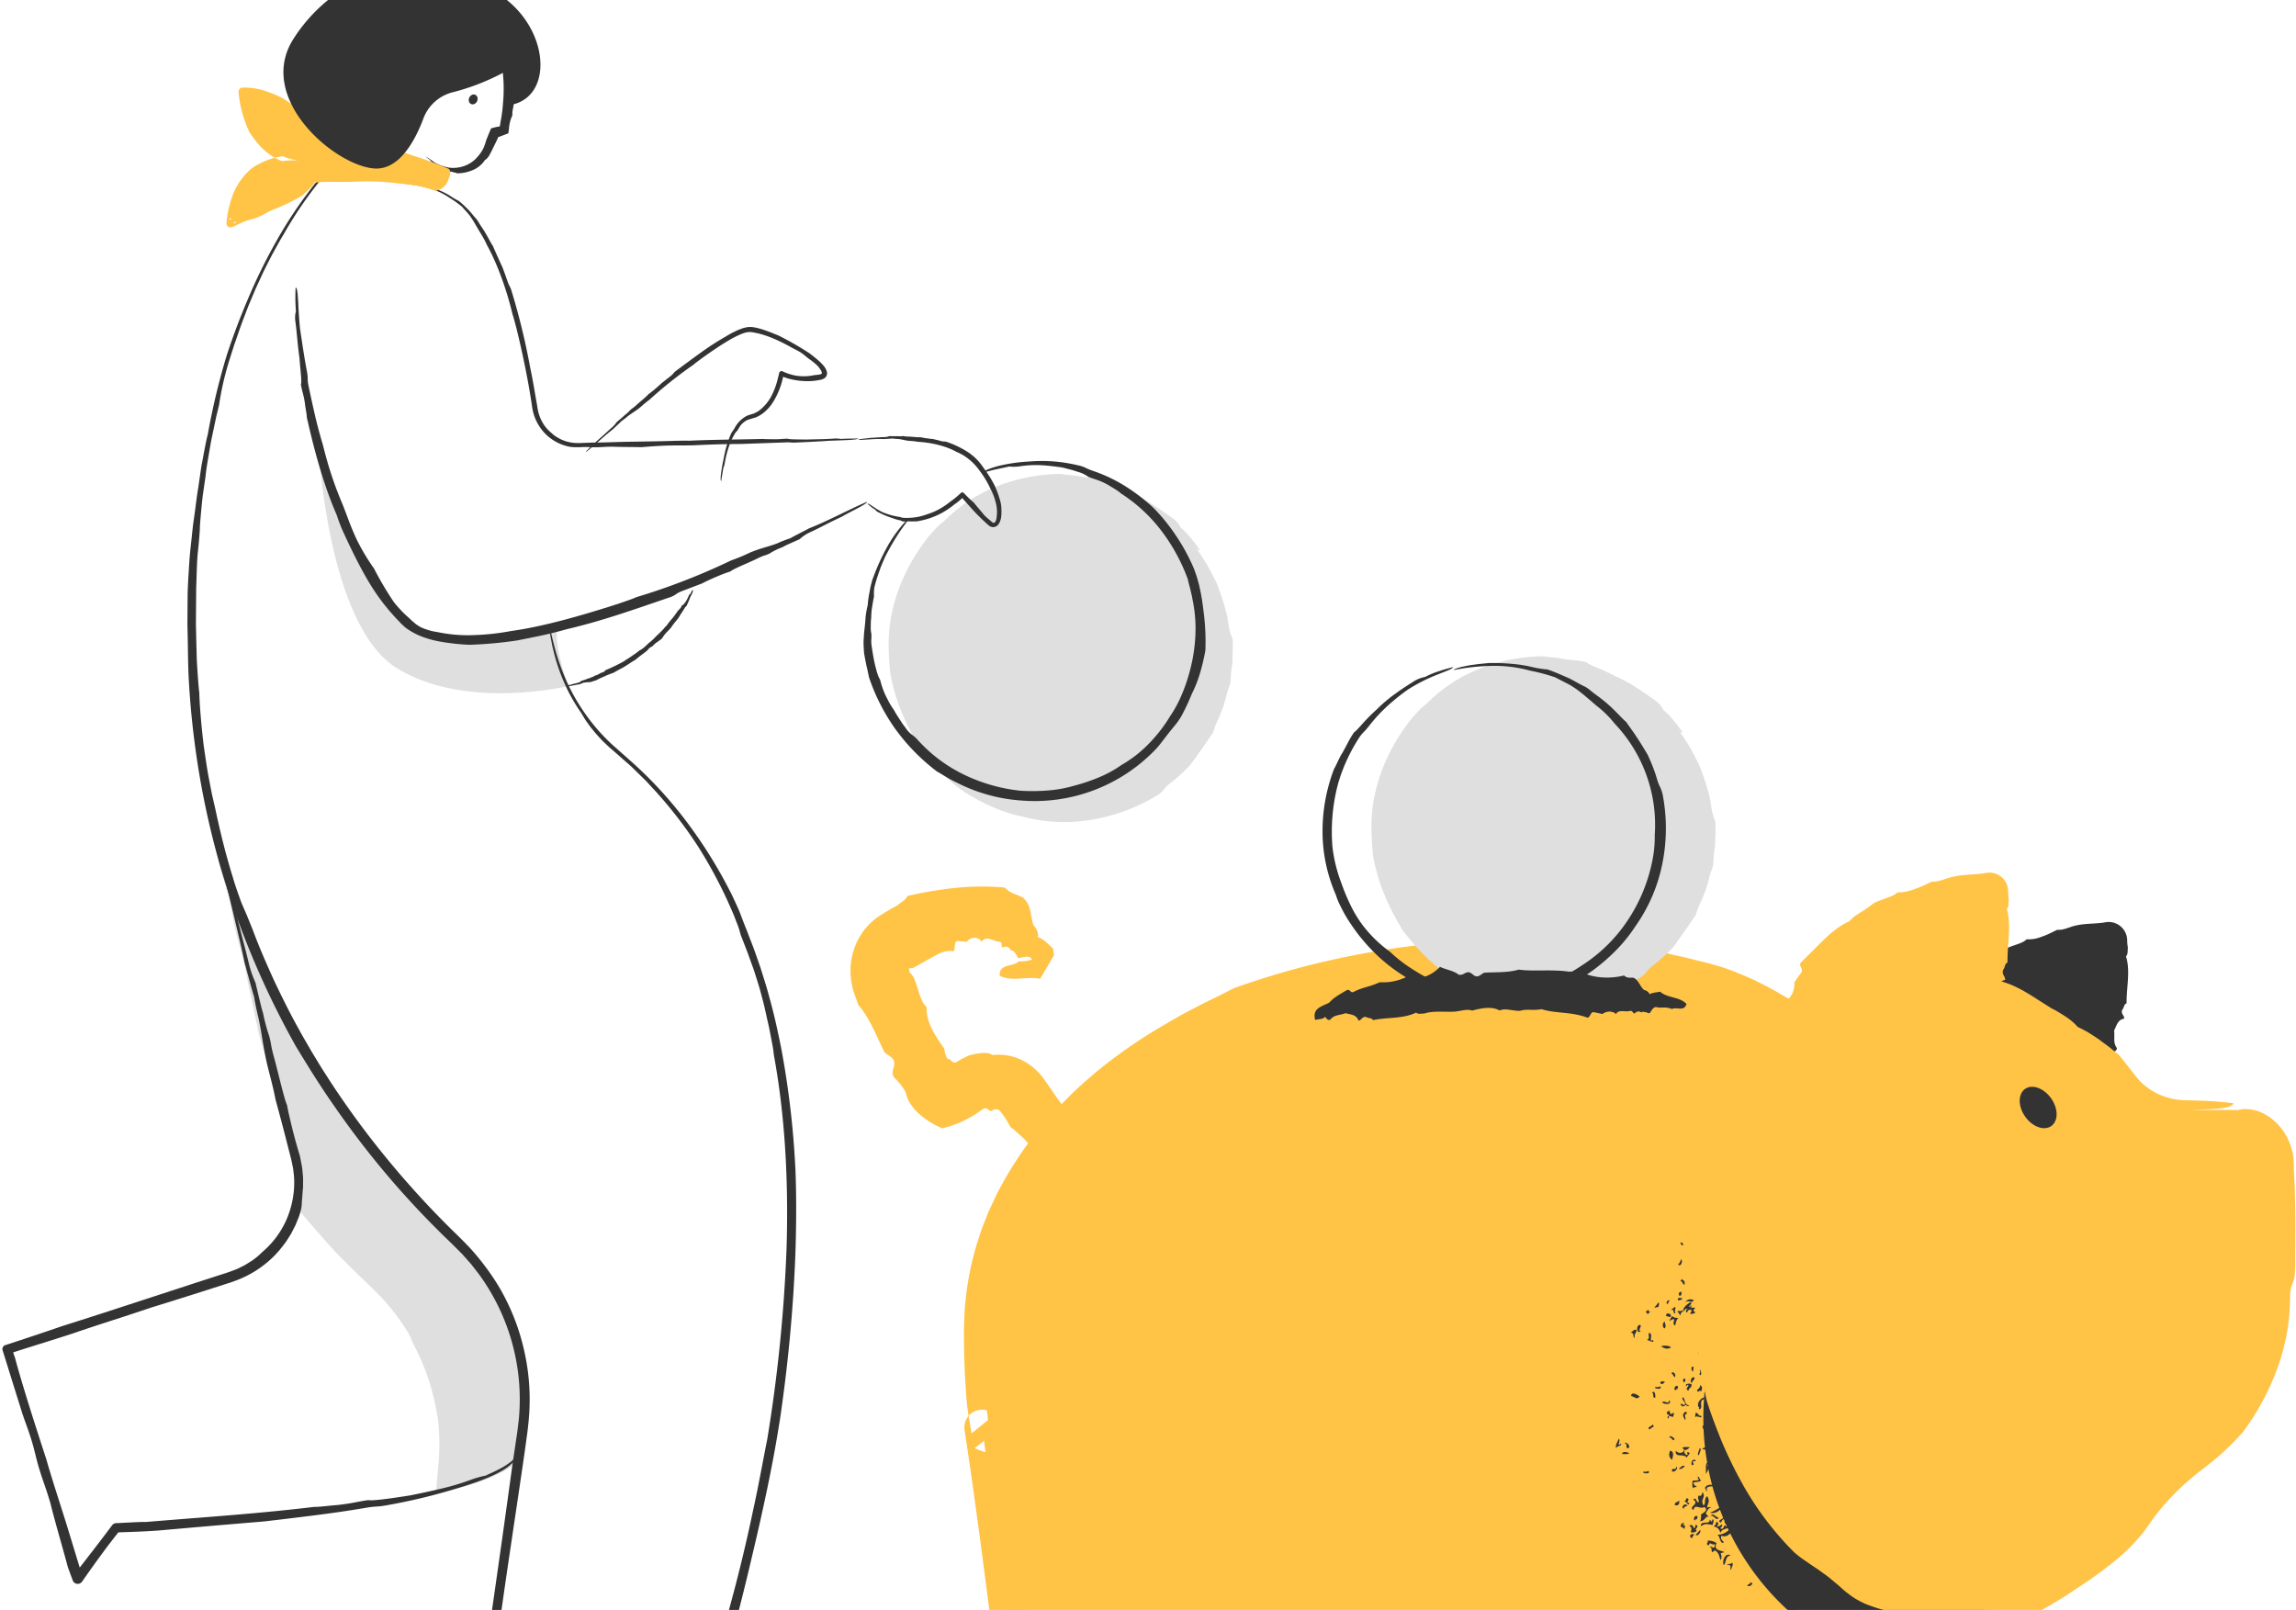 <svg xmlns="http://www.w3.org/2000/svg" width="599" height="420" viewBox="0 0 599 420"><g fill="none" fill-rule="evenodd" transform="translate(0 -9)"><path fill="#FFC346" fill-rule="nonzero" d="M530.1 355.847c0-2.528-.138-5.054-.41-7.567-5.439-50.154-64.47-89.648-136.492-89.648-75.61 0-136.902 43.525-136.902 97.215-.071 8.82.552 17.63 1.864 26.35l-1.864-.71 11.425 88.937h43.39c6.04-13.432 19.82-21.66 34.501-20.599 1.472.109 2.966.204 4.483.287 39.213 2.131 69.885 1.505 93.877-1.32 9.807-1.145 18.922 5.225 21.226 14.833l1.636 6.8h43.39l8.626-54.13c11.878-16.996 11.25-38.459 11.25-60.448z"/><path fill="#FFC346" d="M528.673 355.847c1.629.142 2.426 6.235 2.685 14.565.11 4.165.061 8.895-.295 13.707a100.547 100.547 0 0 1-2.034 14.137c-.221 1.572-.65 3.16-1.03 4.812-.19.826-.483 1.638-.73 2.475-.268.83-.495 1.688-.845 2.515l-.997 2.534c-.345.85-.785 1.67-1.183 2.52l-.62 1.272c-.21.425-.469.824-.703 1.24l-1.466 2.494.534-1.323-2.866 23.658c-1.15 9.07-1.952 6.451-3.061 14.046a1059.96 1059.96 0 0 1-2.217 16.503 3.595 3.595 0 0 1-3.497 3.091l-.125.002c-13.669.231-25.463.214-43.389.693a4.21 4.21 0 0 1-4.173-3.095l-.067-.247-.879-3.211-.53-2.427-.26-1.179-.24-.898-.114-.448-.16-.427-.308-.851c-.12-.274-.258-.538-.382-.806a5.79 5.79 0 0 0-.405-.782 14.934 14.934 0 0 0-13.103-7.618c-.493-.029-.983.065-1.473.083-.216.009-.543.049-.857.086l-.935.11a545.69 545.69 0 0 1-15.175 1.624c-5.263.502-10.864.97-17.19 1.386-7.796.28-13.645.119-19.483-.085-5.837-.232-11.666-.493-19.43-.67-6.844-.035-13 .02-18.708.08-1.435.014-2.81.06-4.22.062l-2.083.02-1.03.012c-.165.004-.355.002-.498.01l-.417.028-1.641.105c-.54.051-1.072.156-1.598.227l-.784.115-.768.184c-.508.126-1.014.23-1.509.365a26.698 26.698 0 0 0-8.207 2.031 29.228 29.228 0 0 0-7.72 4.79 31.586 31.586 0 0 0-5.875 6.718c-.393.599-.732 1.219-1.101 1.81l-.136.222-.068.111-.034.056-.009.013c-1.852 1.199 4.14-2.672-4.154 2.689h-.01l-.036-.004-.588-.043-1.155-.09a162.492 162.492 0 0 1-4.318-.399c-10.104-.27-13.663.489-21.947.509-7.096-.099-9.704-.78-15.335-1.073l-.367-.02a3.236 3.236 0 0 1-3.058-2.996 93.68 93.68 0 0 0-.359-3.753c-.979-7.4-2.065-10.907-3.08-16.96-2.843-21.43-5.81-45.966-9.214-68.067a4.624 4.624 0 0 1 1.608-4.255 4.615 4.615 0 0 1 4.473-.817l.243.086 1.883.664-6.373 5.183c-.469-2.552-.85-4.953-1.182-7.322a200.016 200.016 0 0 1-.738-13.087 228.137 228.137 0 0 1-.072-6.802l.13-3.617c.028-.605.03-1.215.081-1.822l.192-1.825a75.592 75.592 0 0 1 2.885-14.68l1.165-3.636c.432-1.2.924-2.381 1.388-3.578.24-.595.46-1.2.72-1.789l.818-1.747c.563-1.158 1.063-2.357 1.686-3.488a98.608 98.608 0 0 1 8.334-13.172c1.643-2.019 3.209-4.123 4.993-6.026.881-.961 1.717-1.972 2.64-2.891l2.758-2.774a115.179 115.179 0 0 1 11.868-10.055 130.298 130.298 0 0 1 12.833-8.402c1.455-.862 3.04-1.772 4.658-2.694l4.945-2.57c1.616-.844 3.216-1.552 4.622-2.275l1.985-1.02c.62-.302 1.187-.592 1.686-.865a215.114 215.114 0 0 1 26.15-7.517 225.805 225.805 0 0 1 27.525-4.296 236.745 236.745 0 0 1 51.903.862c1.91.524 3.685.961 5.413 1.348 1.72.423 3.388.832 5.099 1.207 1.715.351 3.439.826 5.298 1.268.925.236 1.89.447 2.88.729l3.097.895 2.29.794c.727.276 1.417.562 2.082.833 1.33.546 2.55 1.07 3.69 1.577 2.253 1.097 4.2 2.098 6.052 3.134 1.832 1.087 3.616 2.095 5.52 3.255 1.887 1.195 3.98 2.348 6.37 3.844 2.799 1.457 5.285 3.017 7.39 4.373a45.49 45.49 0 0 1 4.81 3.679c1.355.734 2.832 1.615 4.398 2.562 1.55.97 3.129 2.098 4.766 3.216 1.596 1.172 3.197 2.411 4.78 3.63 1.523 1.29 3.069 2.517 4.483 3.75 1.476 1.7 3.077 3.372 4.568 5.23.752.922 1.565 1.805 2.3 2.775l2.256 2.907a104.164 104.164 0 0 1 8.236 12.758 83.714 83.714 0 0 1 5.951 14.118 70.492 70.492 0 0 1 2.676 14.305l.013.235-.013-.235c.18 2.598.175 5.205-.015 7.802-.835-.269-1.163-3.402-1.826-7.602l.001.035-.002-.035-.485-2.656c-.176-.918-.283-1.88-.538-2.834-.456-1.915-.856-3.914-1.488-5.808-.299-.952-.553-1.905-.882-2.807l-1.009-2.603a34.197 34.197 0 0 0-2.052-4.325c-.208-.506-.4-1.01-.612-1.493l-.676-1.405-1.3-2.665c-.943-1.662-1.81-3.224-2.703-4.65-.94-1.396-1.797-2.725-2.678-3.943l-2.63-3.414a153.949 153.949 0 0 0-10.718-11.446c-1.403-1.229-2.58-2.178-3.6-2.932a28.002 28.002 0 0 0-2.75-1.661 26.533 26.533 0 0 0-2.221-1.043c-.72-.28-1.423-.545-2.188-.875l-2.086-1.602-2.216-1.577-2.227-1.58-2.237-1.438-2.121-1.335c-.686-.414-1.363-.769-1.986-1.11a34.524 34.524 0 0 0-3.173-1.544 166.06 166.06 0 0 0-4.494-2.468c-1.354-.686-2.583-1.212-3.66-1.674a23.002 23.002 0 0 0-5.032-1.601c-2.643-1.115-3.763-1.678-4.99-2.322a31.915 31.915 0 0 0-2.158-1.03c-.893-.389-2.06-.766-3.678-1.271-2.328-.69-5.144-1.414-8.078-2.267-2.969-.734-6.065-1.585-9.052-2.163-2.965-.67-5.81-1.075-8.163-1.376a21.064 21.064 0 0 0-5.345-.09 36.183 36.183 0 0 0-5.766-1.154c-2.43-.402-5.282-.595-8.196-.864-1.765-.114-3.412-.134-4.955-.17-.772-.011-1.518-.027-2.243-.021l-2.115.075c-1.369.057-2.662.127-3.904.205-1.242.093-2.433.243-3.597.369-6.288.035-12.57.399-18.82 1.089a39.86 39.86 0 0 0-5.265.812c-.96.25-1.9.578-2.807.981a27.467 27.467 0 0 1-5.995 2.065 148.968 148.968 0 0 0-27.48 7.415 138.608 138.608 0 0 0-23.816 11.725l-1.383.844c-.458.285-.896.598-1.344.895l-2.673 1.798c-.905.578-1.734 1.253-2.6 1.877l-2.571 1.906a116.127 116.127 0 0 0-9.577 8.374 104.645 104.645 0 0 0-8.55 9.409l-1.913 2.553-.967 1.278-.889 1.33-1.796 2.67-1.643 2.778c-.262.519-.546 1.02-.784 1.536l-.684 1.54c-.44 1.022-.935 1.996-1.316 2.993-.74 2.002-1.55 3.897-2.089 5.82a71.58 71.58 0 0 0-2.627 11.135c-.123.918-.199 1.838-.302 2.755-.08.918-.24 1.83-.234 2.757-.04 1.866-.158 3.644-.09 5.69.077 3.99.296 8.088.78 12.434.288 3.487.66 7.28 1.228 11.16l.022.144a5.676 5.676 0 0 1-7.702 6.102l-1.855-.735 7.67-6.047c1.455 12.667 2.886 26.28 4.465 34.533.915 14.876 3.638 34.962 6.554 54.457l-5.237-4.61 10.61-.243c6.489.294 13.299.292 20.537.22l11.191-.133.723-.009.18-.001.091-.001h.056c-9.92 6.408-2.746 1.769-4.959 3.196l.011-.023.182-.378.739-1.516c.466-1.03 1.092-1.985 1.666-2.978.289-.5.604-.982.945-1.447l1.005-1.425c.699-.933 1.475-1.821 2.235-2.73a40.179 40.179 0 0 1 16.484-10.921 40.8 40.8 0 0 1 10.25-2.161l2.645-.097c.883-.04 1.765.049 2.647.073.422.021.925.037 1.28.067l1.123.083 2.245.166c12.16.802 24.221 1.256 34.402 1.156 6.911.212 15.759-.008 19.122.495 12.083-.666 24.511-1.377 36.99-2.695l2.34-.255.585-.063.293-.031.378-.03 1.522-.104a24.117 24.117 0 0 1 6.086.533 24.548 24.548 0 0 1 17.85 15.3c.368.95.676 1.92.922 2.91l.097.359.068.295.136.59.272 1.179 1.088 4.717-4.924-3.883c9.439.086 18.854.152 28.163.13 1.866.758 10.47.643 14.25 1.151l.976.036-3.703 3.161c1.716-9.028 1.118-10.882 2.368-18.433 2.038-1.827 4.41-15.165 6.695-25.292a768.15 768.15 0 0 1 1.552-10.088c.04-.254.137-.497.282-.71l.01-.012a48.692 48.692 0 0 0 6.394-12.737 53.057 53.057 0 0 0 2.503-13.387c.797-5.866 1.366-7.2 2.07-9.1-.155-2.367.029-6.334.106-10.77.1-4.433.188-9.322.173-13.457z"/><g fill="#333" fill-rule="nonzero"><path stroke="#333" stroke-linejoin="round" stroke-width="1.21" d="M444.993 378.974a67.354 67.354 0 0 0 19.707 47.61 67.25 67.25 0 0 0 49.371 19.697l4.78-29.987c11.877-16.995 11.249-38.458 11.249-60.447 0-2.527-.137-5.054-.41-7.567-1.42-13.088-6.495-25.447-14.491-36.57a67.544 67.544 0 0 0-2.924-.068c-37.159 0-67.282 30.146-67.282 67.332z"/><path d="M427.72 354.645c1.018-.004-.68 1.592.338 1.587-.931 1.03-1.357-1.36-.338-1.587zm1.61-3.331c.14-.267.443-.26.533-.612.267.14.258.443.611.533-.14.267-.443.26-.533.612-.267-.14-.258-.443-.611-.533zm-3.785 21.885c.012-1.377 2.017-.16 2.198.194-.864.828-1.006.092-2.198-.194zm-2.41 15.12c.25-.755 1.08-.526 1.937-.249-.433.446-1.262.216-1.937.249zm14.652-49.435c.396-.331.651-.801.715-1.314.648.048.117 2.13-.715 1.314zm-3.1 13.442c-.251-1.158 1.834-.619 1.053.273l-1.053-.273zm-1.296 7.91c.668-.342 2.29-.161 2.548.286-.855.544-1.707.31-2.548-.285zm-2.386 12.129c.658-.925 1.026.742.78 1.326-.837-.102-.127-1.116-.78-1.326zm.714-1.315c.21-.485 1.08.149 1.235-.43 1.025.689-.597.916-1.235.43zm-1.32 10.904c-.987-.624.645-.833.714-1.315.988.624-.645.833-.714 1.315zm2.737-12.036c.03-.792.674-.54 1.235-.43-.14.267-.443.259-.533.611l-.702-.181zm-4.5 23.2c.211-.486 1.08.148 1.236-.43 1.025.688-.598.915-1.235.43zm5.074-18.179c.13-.96 1.882.838 1.677-.69 1.033.991-.768 1.333-1.677.69zm2.35-7.638c.369-.838 1.366.331.871.975-.429-.243-.392-.761-.872-.975zm7.452-18.687c-.524.404-.6.76.079 1.145-.882.97-2.009-1.954-.079-1.145zm-6.345 23.097c-.717-.037-.1-1.733.624-.963l-.182.703c-.282-.142-.367.05-.442.26zm8.046-26.78c-.243.43-.76.393-.974.872-.838-.369.33-1.367.974-.872zm-.817 3.162c.21-.485 1.08.15 1.235-.43.873.571-.774.972-.545 2.108-1.252-.577.562-1.1-.69-1.678zm-8.913 35.926c.28-.86 1.215.205 1.404.363-.502.993-.663-.53-1.404-.363zm.236 3.434c1.095.249.772 1.332.508 2.381-.678-.493-1.017-1.187-.508-2.38zm5.685-17.644c-.649-.05-.117-2.131.714-1.315-.118.641-.62.63-.714 1.315zm6.436-23.449c.003-1.308 1.3-.303 1.495.012-.232.45-.954.064-1.495-.012zm3.499 2.405c.276 1.25-2.478.647-.714 1.315-.313.24-.534.58-.624.963-.992-.625-1.092-1.568-2.107-.546-.383-1.179 2.138-1.744 3.445-1.732zm-2.434-3.629c.027-.967.469-1.227 1.326-.78-.459.23-.444 1.267-1.326.78zm-5.849 26.974c-.952-.565.686-.766.454-1.756.597.244.645.811.34 1.587-.394-.163-.645-.084-.794.17zm6.619-24.15c1.023-.701 2.14-.134 2.808.726-.816.84-1.453-.902-2.808-.727zm2.506-5.35c-.698-.283.007-1.394-.69-1.677.185-.36.76-.058.883-.521-.203 1.43.813.458-.193 2.199zm-9.706 36.097c-.397-.163-.13-.717-.078-1.145.592.048.518.489.962.624-.186.359-.76.057-.884.52zm3.191-13.793c.435.438.977.814.69 1.678-.435-.438-.977-.814-.69-1.678zm11.812-35.549a1 1 0 0 1 .43 1.235c-.792-.03-.54-.674-.43-1.236zm-18.189 73.256c-.836-.369.149-1.679.975-.873-.32.299-.901.155-.975.873zm3.985-13.963c-.777-.138.162-1.287.102-1.847.777.138-.163 1.287-.102 1.847zm6.46-26.44c.503-.993.664.53 1.404.363-.186.36-.76.058-.884.521-.359-.185-.057-.76-.52-.884zm-10.131 44.983l-.182.703a1.71 1.71 0 0 0-.962-.624c.063-.736.355-1.08.974-.872-1.021 1.041.163.01.17.793zm4.474-20.207a1.595 1.595 0 0 1 1.586-.34c-.244.596-.81.645-1.586.34zm15.598-57.437a1 1 0 0 1 1.235-.43c-.048.594-.488.52-.624.964-.266-.14-.258-.443-.61-.534zm-13.83 56.395c-1.174-.943.913-.381.976-.872 1.174.942-.912.38-.975.872zm7.448-28.81c.304-.715 1.684.355 1.223 1.067-1.208.117-.71-.772-1.223-1.066zm-12.545 49.98c1.029-1.272 1.239 2.092 1.586-.339 1.358.472-.541 1.02.339 1.587a1.595 1.595 0 0 1-1.586.34c.305-.776.257-1.343-.34-1.588zm1.3 2.211c-.312.24-.532.58-.622.964-.939-.359-.426-1.412.623-.964zm.207-3.695c-.717-.037-.1-1.732.624-.963l-.182.703c-.282-.142-.367.051-.442.26zm18.178-71.76a2.09 2.09 0 0 0 1.688-2.188c1.256-.58-1.098 2.821-.375 2.902-.623.987-.832-.647-1.313-.715zm-.54 12.228c-1.004-.357-1.284.516-2.288.158.19-.732 3.228-.726 1.507-1.484 1.038-1.204 1.824.132.78 1.326zm-12.758 43.553c-.76-.84.864-1.863 1.858-1.393-.69.36-1.318.831-1.858 1.393zm1.998-7.73c.43.249.613.775.43 1.236-.792-.029-.54-.674-.43-1.235zm1.35-3.773c.244-.43.761-.392.975-.872.837.369-.331 1.367-.975.872zm9.433-35.042c1.302 1.278.971-1.157 1.599-1.835.725.781-.493 2.495-.818 3.162-.23-.46-1.267-.445-.78-1.327zm1.726-6.675c.004-.73 2.07-.813 1.404.364-.546-.766-.454-.084-1.404-.364zm-9.64 38.737c.049-.593.49-.519.624-.963.717.037.1 1.733-.624.963zm.806-1.666c-.797-.441.273-1.823 1.065-1.223.14 1.249-1.205-.026-1.065 1.223zm8.277-33.467c.037-.718 1.731-.099.962.624l-.702-.182c.142-.281-.051-.366-.26-.442zm-4.826 20.117c.297-.257.587-.519.182-.703.012-.315.222-.296.442-.26l.702.181-.273 1.054-1.053-.272zm-9.949 44.28c.611-.898 1.467.482 2.107.545-.709.955-1.109-.694-2.107-.546zm10.717-41.458c.798-.919 1.507.666 1.132 1.418-1.468.171.338-1.588-1.132-1.418zm4.438-15.717c-.717-.037-.099-1.733.624-.963l-.181.702c-.282-.142-.367.052-.443.26zm.188 9.42c.614 1.407-2.39.974-2.313 3.149-.124-.622-.978-.813-.69-1.678 1.146-.245 2.009-.97 3.003-1.472zm-.29-7.573c.448.232.063.955-.013 1.497-.788-.31-.564-1.148.013-1.497zm1.998-7.729c.477.492.565 1.147-.013 1.496-.788-.309-.564-1.147.013-1.496zm-12.818 51.032c-.397-.163-.13-.717-.079-1.144l1.404.363c-.163.397-.716.13-1.144.079l-.181.702zm9.433-35.041c-.485-.21.149-1.08-.43-1.236.186-.36.76-.058.884-.521.952.564-.502 1.077-.454 1.757zm1.247-1.927c.233-.997 1.97-.182 1.664.806-.45-.82-1.133.153-1.664-.806zm-8.459 34.17c.186-.359.76-.058.884-.52.316.012.296.222.26.441l-.182.703c-.592-.048-.518-.488-.962-.624zm.454-1.756c.048-.594.488-.52.624-.964.717.037.1 1.733-.624.964zm2.09-8.081c.036-.718 1.731-.1.961.624l-.701-.182c.141-.282-.051-.367-.26-.442zm2.766-4.906c.247.368.395.793.43 1.235.393.163.644.084.793-.17.734.485-.221 2.264-1.157 1.575 1.327-.816-1.187-1.05-.066-2.64zm-4.553 19.061c-.034-1.068.73-.782.804-1.666.59.087.116 2.482-.804 1.666zm5.812-22.485c.512.294.014 1.183 1.223 1.066a1 1 0 0 1-1.235.43 2.04 2.04 0 0 1 .012-1.496zm-.297 4.046c-.837-.369.332-1.367.975-.871-.243.429-.761.392-.975.871zm.739-4.306c.603-.715.168-.96 1.157-1.575 1.206.414-1.037 1.391-.013 1.496-.012.316-.223.296-.442.26l-.702-.181zm4.359-16.863c.386-.68.74-.603 1.144-.079l-.181.703c-.593-.048-.519-.489-.963-.624zm-7.744 32.855l.182-.702c.792.03.539.675.43 1.235-.268-.14-.26-.443-.612-.533zm-1.92 8.874c.46-.23.445-1.267 1.327-.78-.46.23-.445 1.267-1.326.78zm-4.746 21.262c-.567-.834.33-3.455 1.78-2.538-1.528.276-1.033 1.69-1.78 2.538zm3.735-15.9c.245-.597.812-.645 1.586-.34-.819.45.153 1.134-.804 1.666-.654-.21.056-1.225-.782-1.326zm.806-1.667c.048-.593.488-.519.624-.963.358.186.057.76.52.885-.164.397-.717.13-1.144.078zm-.66 5.452c-.91-.935 1.382-.637 1.246-1.926.73.004.813 2.07-.363 1.405-.162.394-.084.646.17.794-.382.537-.864.01-.612-.533-.281-.142-.366.05-.441.26zm2.965 3.017c-.32.298-.901.154-.974.872-.379-.688-1.468-.797-1.586.34-.878-.08.608-1.55-.781-1.327.172-.767 3.267.896 2.028-.6.623-.988.833.646 1.313.715zm-1.264-6.7c.434.439.976.814.69 1.678-.435-.438-.977-.814-.69-1.678zm.702.182c.063-.736.356-1.08.974-.872l-.272 1.054-.702-.182zm5.945-17.203c-.836-.368.149-1.678.975-.872-.321.298-.902.154-.975.872zm-3.917 16.603c.393.428.523 1.037.338 1.588-.595-.245-.644-.812-.338-1.588zm6.453-14.822c-1.555-.825-1.976.918-1.156 1.575.765-.547.084-.455.363-1.405.293-.008.695.17.793-.17zm-5.412 16.592c.232-.45.954-.065 1.495.011-.309.79-1.147.565-1.495-.011zm1.544-5.973c.522-1.19 1.984.08 1.132 1.417-1.207.017-.493-1.1-1.132-1.417zm-.116 3.343c.445.433.216 1.263.249 1.939-1.095-.706-.728-.632-.249-1.939zm7.811-30.214c.62.082.755.835 1.053.273.315.012.296.223.26.442l-.181.703c-.944-.139-1.477-.52-1.132-1.418zm-12.48 52.621c.244-.43.762-.393.975-.872.838.369-.33 1.367-.974.872zm6.086-23.54c1 1.118 1.386-.707 1.574 1.158-.485.735-2.262-.221-1.574-1.157zm5.177-20.025c.163-.397.716-.13 1.143-.079-.062.737-.355 1.081-.974.873.013-.316.223-.296.442-.26.079-.345-.36-.385-.611-.534zm-2.466 10.982c.23.46 1.267.445.781 1.327-.23-.46-1.267-.445-.78-1.327zm-1.023 6.857c.244-.596.81-.644 1.586-.339a1.595 1.595 0 0 1-1.586.34zm4.244-13.52c-.833-.651.45-1.872 1.416-1.132-.317.64-1.432-.075-1.416 1.132zm-4.723 18.27c.119-.643.622-.63.715-1.315.648.048.117 2.13-.715 1.314zm5.776-17.997c-.37 1.304-.652.9-.545 2.108-1.226.22-.42-2.896.545-2.108zm-6.89 25.205c.313-.24.533-.58.624-.963.216 1.026.979.974 2.015.896l-.363 1.406c-.718-1.785-1.117-.159-1.066 1.223-2.119-.457 1.174-2.262-1.21-2.562zm1.726-6.676c.861.743.663 2.109-.024 2.993-.465-.72-.352-1.778.024-2.993zm2.428-6.493c-.65-.049-.118-2.13.714-1.314-.042.772-.481.867-.714 1.314zm-1.479 8.614c.675-.37.775-1.719 1.078-2.72.394.163.645.084.793-.17.485.21-.148 1.08.43 1.236-1.095-.006-.979 2.045-2.3 1.654zm5.413-16.592c-.312.638-.215 1.4.248 1.939.277-.858.506-1.688-.248-1.939zm.69 1.678l.182-.702c.239.312.579.533.962.624-.385.679-.74.602-1.144.078zm-5.928 25.83c.628-.115.365-1.741 1.417-1.134-.627.115-.365 1.74-1.417 1.133zm6.049-19.051a.999.999 0 0 1 1.234-.43c-.047.593-.488.519-.623.963-.267-.14-.259-.443-.611-.533z"/><path d="M472.871 404.568c.299.321.155.902.872.976-.164.397-.717.13-1.144.078l.272-1.054zm-.412 7.39c.116 1.21-.772.712-1.065 1.224-.797-.441.273-1.823 1.065-1.223zm-45.454-55.997c-.37 1.304-.652.9-.544 2.108-.64-.318.074-1.434-1.133-1.418.622-.124.813-.979 1.677-.69zm-5.352 30.849c-.307-.86.318-1.445.636-2.46.449.233.064.956-.013 1.497.282.142.367-.051.442-.26.87.563-1.005.578-1.065 1.223zm10.953-38.022c.396.163.13.717.079 1.145-1.937.458-.731.144-.08-1.145zm-2.895 9.747c.83-.498.266-.872.454-1.756 1.338-.166-.19 2.854 1.04 1.768.536.925-.603.38-1.494-.012zm-5.85 26.974c.275-.642 1.95 1.012.781 1.327-.653-.211.057-1.225-.78-1.327zm10.36-29.93a1.16 1.16 0 0 1 .103-1.847c-.113.437.609 1.248-.103 1.848zm1.688-2.186c-.885.712.113-.594.273-1.054.495.39 1.132.555 1.755.454-.512.311-.718 1.14-.896 2.018-1.2-.429.688-2.34-1.132-1.418zm2.56-1.211c-.428-.244-.392-.762-.87-.976.21-.485 1.079.15 1.234-.43.883.32-.638.48-.363 1.406zm1.677-.69c-1.108-1.12 1.135-.712.897-2.017.339.097.16.5.169.793.36-.158.765-.185 1.144-.079-.14.267-.443.26-.533.612-.078.344.36.384.612.533a1.595 1.595 0 0 1-1.586.34c1.217-1.129-.412-1.55-.703-.183zm-5.316 26.36l.182-.702c.281.142.366-.05.441-.26.592 1.679.179.878 1.314.715l-.273 1.054-1.052-.273-.182.703a.37.37 0 0 1-.21-.43.37.37 0 0 1 .392-.273c.078-.344-.36-.384-.612-.533zm10.705-39.96l.272-1.053c.837.102.128 1.116.78 1.326-.287.482-.413-.255-1.052-.272zm2.96-7.104c.49.063.24 1.968.872.975.339.098.16.5.17.793-.282-.141-.368.052-.443.26-.273-.632-.792-1.12-.6-2.028zm-10.039 44.629c.402-.743.438.568 1.144-.078.082-.744-.772-.935-.69-1.678.682-.574.375 1.943 1.743 1.95a.368.368 0 0 1-.429.21.37.37 0 0 1-.273-.392c-.583.322-.962.878-1.495-.012zm1.622-4.827c-.842-.378.597-.917 1.235-.43.034 1.068-.73.782-.805 1.665-.942-.57-.259-.628.012-1.496-.281-.142-.366.051-.442.26zm-.412 7.39a.369.369 0 0 0 .181-.704c-1.16.553-.765 1.255-.193 2.2.25-.644-.195-.878.012-1.497zm-.163 9.328a.991.991 0 0 0 .429 1.236c.986.25-.588-1.175.884-.52-.119.64-.622.629-.715 1.313-.722-1.311-3.229.174-2.887-1.872 1.08 1.348 3.018-.08 1.677-.69.433-.445 1.262-.216 1.937-.248-.306.442-.79.728-1.325.781zm-3.3 5.518c-.14-1.249 1.206.026 1.065-1.223.716.303-.354 1.685-1.065 1.223zm7.605-26.519c.17-.381.402-.104.35.091.394.163.645.084.794-.17.38.17.103.404-.091.352-.142.282.05.367.26.442-.17.382-.403.104-.35-.09-.345-.08-.385.359-.534.611-.485-.21.15-1.08-.43-1.236zm8.603-30.384c-.995-1.188 1.697-2.06 2.119-.95-.243.394-1.833-.616-2.12.95zm-14.532 56.213c.622-.125.813-.979 1.677-.69-.438.435-.813.977-1.677.69zm5.492-15.446c-.38-.17-.104-.403.09-.352-1.458-.803.718-3.768 2.132-2.447-.317.22-.796.821-.273 1.054-.377.843-.916-.597-.43-1.235-.403-.012-.418.636-.883.52-.617 1.186.352 1.905-.636 2.46zm8.834-37.071c-.849-.99 1.81-.255 1.598-1.836.945 1.154-1.1 1.46-1.598 1.836zm-1.18 4.567c-.056-1.274 1.233-.264 1.936-.249-.158.491-.314.98.079 1.146-.78.608-.582-1.64-2.015-.897zm-14.102 57.448c-.008-1.025.88-.527 1.065-1.223.21.287.267 1.635-1.065 1.223zm7.9-30.565c1.322-.728-.248 1.334.34 1.587-1.222.895.041-1.689-.34-1.587zm1.26-3.423c.403.015.993-.36.533-.612-.542.423-1.614 1.16-.454 1.757.106-.38.079-.784-.078-1.145zm7.254-26.61c.266-.519.539.468.793-.17.86.28-.205 1.217-.364 1.406-.484-.21.149-1.08-.429-1.236zm1.635-6.324c.658-.747.749 1.317 1.483 1.509-.49.648-1.102-1.11-1.483-1.509zm.545-2.107c.943-1.043 1.968.983 2.118-.952.698-1.032.154 1.047-.012 1.497 1.426-.81-.316 1.178 1.053.273.987.622-.463 1.143-.714 1.314-.453-.193-.277-1.629-.702-.182-.363-1.27.225-2.213-1.743-1.95zm-13.751 57.538c.37.112.934.065.442-.26-1.047-.556-1.316 2.22-.273 1.054-.253-.149-.332-.4-.17-.794zm11.327-40.923c-.432.52-.297-1.788-.508-2.381.745.87 1.13.178.975-.872l2.106.545c-2.162 1.496-1.226.889-2.573 2.708zm-4.36 16.864c-.282.564.103.733.521.884-.313.24-.533.58-.623.963-.298-.32-.154-.901-.872-.975l.363-1.406c.316.013.296.223.26.443.354-.075.708-.146.885-.521.38.17.103.403-.091.351-.142.282.05.367.26.442-.288.47-.299-.115-.702-.181zm3.464-14.847c-.486-1.07 1.007.69 1.665.806-.21.485-1.08-.15-1.235.43-.381-.17-.104-.403.091-.351-.075-.354-.146-.709-.52-.885zm-12.804 49.537c.312-.24.532-.58.623-.963 1.363.468-.708 1.118.78 1.327-.502.992-.663-.53-1.403-.364zm9.372-27.56c.82 1.207-.276 2.19-.116 3.343-1.366-.655.557-1.4-.157-2.29-.504-.015-.519.804-.714 1.314-2.304-1.175-1.34-1.117.987-2.368zm3.033-16.083c-.256-.297-.518-.587-.702-.182-.952-1.008 1.451-.52 1.768-1.042.787.426-1.087.44-1.066 1.224zm-10.25 38.204c.308-.223 2.404.137 1.326-.782.459-.967.407.68.962.624-.48.535-1.397.324-2.028.6a1 1 0 0 0 .872.975c-.186.36-.76.058-.884.52-.445-.432-.216-1.262-.248-1.937zm9.07-33.637l.272-1.054c.027.878 1.462.925 1.392 1.86.59-.009.585-1.028 1.586-.34-1.483 1.217-1.357.062-3.25-.466zm9.62-25.622c-.64-.319.074-1.434-1.132-1.418 1.57-1.074-.109-2.14-.769-2.823.88-.784 1.023 1.359 2.718 1.079-1.255.483-.672 1.77-.817 3.162zm-1.465 7.117c.034-1.227.129 1.473-.013 1.496-.85 1.118-1.66-.831-2.119.95l-1.404-.363c1.587-.534 1.096-1.48 2.482-2.356.987.624-.645.833-.714 1.315a1.363 1.363 0 0 0 1.768-1.042zm-1.9-4.24c.169-.382.401-.104.35.09.426.05.462-.564.624-.963.45.82 1.133-.152 1.664.806.344.079.383-.36.533-.612.86.28-.205 1.217-.363 1.406a2.363 2.363 0 0 0-1.665-.806c-.208.619.238.852-.012 1.496-1.208.017-.182-1.283-1.132-1.417zm-7.2 30.747c-1.708.365 1.065-1.225.702.182-.15.58-.414-.244-.702-.182zm5.8-20.989c-.344-.079-.383.36-.532.612-.777-.138.162-1.287.102-1.848.838.102.128 1.116.78 1.327-.169.381-.401.104-.35-.091zm-13.702 51.554c.624-.988.833.647 1.314.715.362-.81-.444-.93.103-1.847.706.358.798-.33.974-.873 1.028 1.389-.695 1.816.236 3.435.795-.293 0-1.664.987-2.368.906 1.492.006 1.947-.025 2.992a1.709 1.709 0 0 1 1.145-.078c-1.052.212-1.152 1.252-1.508 1.483.202.395.502.731.872.976-1.141-.265-.791 1.105-2.56 1.211.54.246.525-1.899.453-1.757.2-.394 2.224-.99.896-2.017-1.224.744-2.52-.982-2.82.77-1.646-.692 1.773-1.62-.067-2.642zm17.802-68.86c.893-.375 1.357.15 2.016.897-.146.536-1.611-.605-2.016-.897zm-6.642 27.143c.059-.655 1.367.33.872.976-.829-.009-.327-.8-.872-.976zm3.348-11.503c-.987-.623.646-.833.715-1.314.804.313-.645.834-.715 1.314zm-10.209 43.838c-1.54-1.23-.798 1.874-1.078 2.72.381-.648 1.168-1.614.285-2.55.292-.01.695.169.793-.17zm14.156-53.311c.533.631-1.126-.05-1.405-.364.082-.62.834-.755.272-1.054 1.237-.529.287 1 1.133 1.418zm-9.058 32.14c-.663-.213.716-1.07.545-2.108 1.158.507-.148 1.411-.545 2.108zm4.976-6.209a24.218 24.218 0 0 1-2.796-2.223c-.092-1.503 1.242-.585 1.507-1.484.607.635 1.635 1.021 1.301 2.211-.272-.3-1.084-1.153-1.144.079-.083.582 1.816-.14 1.132 1.417zm-2.445-2.132a1.7 1.7 0 0 1 .962.624c.305-.775.257-1.342-.339-1.587-.075.209-.16.402-.442.26l-.181.703zm3.542-13.702c-.904-1.407 1.835-.267 1.755.455 1.07.391-.63-1.246.623-.963.593-1.157-.692 2.184.872.975 1.06 1.191-1.607.256-1.768 1.042-.155-.7-.524-1.99-1.313-.715-.559-.42.115-.652.273-1.054-.282-.142-.367.051-.442.26zm-12.455 49.628c.5.1.136 1.125.611.533-.595-1.003.837-1.145 1.768-1.041-.07.439-.11.859.52.884.382-1.619-2.589-1.812-2.899-.376zm2.543-9.837c.098-.339.5-.161.793-.17.006-.301-.262-.44-.17-.793.326-.493.373.073.26.442.394.163.645.084.793-.17.977.896-1.125.727-1.676.691zm8.434-31.177c.472.317.75.749 1.222 1.066 1.368-.657-.622-1.616.636-2.46.22.318.82.797 1.054.274.43 1.159-1.895 4.568-2.912 1.12zM442.4 409.424c.318-.472.748-.75 1.065-1.223.506-.054-.296 1.783-1.065 1.223zm11.849-40.039c-.37-.051-.318-1.7-.963-.624-1.248-1.358 1.556.005 1.677-.69.65 1.363.478 2.056.678 3.174 1.576.15 2.279-1.184 3.704-1.29-.607.485-1.082 1.194-2.118.95-.033.715 1.289.63.69 1.679-.654-.064-.635-.518-.26-.442-.492-1.572-1.077-.108-2.458-.637.495-.644-.503-1.813-.872-.975-.75-.512 1.191-.615.896-2.017-.394.202-.73.502-.974.872zm-.6-2.029c-.868-.564 1.007-.578 1.066-1.224.315.013.296.223.26.443l-.181.702c-.49-.16-.98-.315-1.144.079zm.104-1.848c.17-1.055 1.744-.94.454-1.756 1.513-1.251.579 1.417 1.04 1.768-.442.452-.5-.232-1.494-.012zm-10.015 41.639c-.09-1.668 2.412-.228 2.3-1.654.316.013.296.223.26.442.344.08.384-.36.533-.611.449.232.064.955-.012 1.496-1.664-.229-1.78-.446-3.081.327zm18.358-72.464c.17-.382.403-.104.35.09 2.028-.42 3.816-.9 1.315.715a2.358 2.358 0 0 1-1.665-.805zm.714-1.315c-1.14.862.647-.909-.169-.793.564-.886 1.213 1.187 1.326-.782.63.422.693 1.18.598 2.03-.608-.304-1.044-.866-1.755-.455zm-4.007 16.954c-.886.713.113-.594.272-1.054 1.706 1.16.338.212-.272 1.054zm-12.66 53.324c1.211.351 2.717-.41 3.534-2.084a15.893 15.893 0 0 1-3.535 2.084zm9.305-30.202c-.546.42-1.236.596-1.508 1.484-.358-.186-.057-.76-.52-.885.318-.64 1.433.075 1.416-1.132.783.134 1.043.576.781 1.327-.338-.099-.16-.501-.169-.794zm6.394-29.082c.075.353.146.708.52.885-.278.86-1.215-.206-1.404-.364.186-.697 1.074-.199 1.066-1.224a.367.367 0 1 1-.182.703zm-11.275 45.061c-.714-.3.684-1.125 1.325-.781.223 1.39-1.246-.097-1.325.781zm5.825-23.981c.163-.397.717-.13 1.144-.079-.533 1.009.338 1.19-.194 2.2-.626-.062-1.574.391-1.314-.716 1.178 1.588 1.35-1.014.364-1.405zm2.155-5.44c-.906-.771.884-.058.17.794.281.142.366-.051.441-.26.34.098.162.5.17.793-.282-.142-.367.051-.442.26-.596-.244-.644-.811-.339-1.587zm-9.864 55.547c-.07-.879-1.128-2.884-1.833-1.6-.653-.21.057-1.224-.781-1.326.207-.675 1.312 1.13 1.326-.781-1.05.375-1.223-.888-1.587.339-1.195-.42.276-.943-.429-1.236a3.585 3.585 0 0 1 2.457.636c-1.02 2.173 1.548 1.774 2.004 2.393-1.793.308-.241.232-.896 2.017l-.26-.442zm.147-17.955c.23.46 1.267.445.78 1.327-.266-.14-.258-.443-.61-.533-.007.302.261.441.169.793-.419.785-.685-.943-.339-1.587zm15.13-54.183c.106 1.232 1.09-.078.975-.872.182.687.905 1.056 1.483 1.509-1.145.153-2.12-.498-2.651 1.562-.339-.098-.162-.5-.17-.793-.36.157-.765.185-1.144.078a15.161 15.161 0 0 1 1.598-1.835c.382.17.104.403-.09.351zm-15.047 65.45c-.442-.632-.543-1.466-1.834-1.599.396-.331.652-.801.714-1.314.68.385.603.74.08 1.145a.99.99 0 0 0 1.234-.43c.559.419-.114.651-.273 1.054 1.186.675.772-1.768 1.586-.34.543-1.014-1.1-.741-.248-1.938-.88-.486-.866.55-1.325.781-.987-.623.645-.832.714-1.314 1.292.132.542 1.467 1.834 1.6-.205 1.842-2.059.883-2.482 2.355zm2.713-9.043c.318 1.246.205 2.193-1.339 2.277-.283.564.103.734.521.885-.185.36-.76.057-.884.52-.734-.484.221-2.263 1.157-1.574-.893-1.033-1.175-1.964-.757-4.32.95.28.858-.402 1.404.364.294-1.312-.282-1.016-1.222-1.066.744-.42 1.252-1.244 2.47-.86-.217.903-.372.36-.794.17-.207.618.239.852-.011 1.496.84.03 1.213-1.524 1.936-.249-.873.877-2.728.084-2.833 2.266.701-1.104.973-.148 1.417-1.133 1.309.765-.284 1.18-1.065 1.224zm.866-9.147c.075.353.146.708.52.884-.288.482-.413-.254-1.053-.272.048-.593.489-.519.624-.963.381.17.103.403-.091.351zm12.563-41.354c-1.084-.936-.924.011-2.197-.194 1.073-2.12 2.66.787 2.482-2.356.544.856.31 1.708-.285 2.55zm-6.115 16.41c.294-.513 1.182-.015 1.065-1.224l.703.182c-.142.282.05.367.26.442-.633.274-1.12.793-2.028.6zm-10.91 43.655a4.299 4.299 0 0 0 3.444-1.732c.784.332 1.586.653 1.04 1.769-.963-2.027-1.04 1.028-3.431.236-.287.864.255 1.24.69 1.678-1.046.788-.943-1.609-1.744-1.95zm10.957-27.9c-.079.344.36.384.612.533-1.11 1.149-1.049 2.185-2.404 3.502-.442-1.695-2.467-.66-1.912-2.745.198.777 1.49.909 1.834 1.6.673.132.543-1.099 1.326-.782-.763-1.403.278-2.028 1.168-3.07.717.036.1 1.732-.624.962zm-2.9-.376c.707.28-.302 1.569.25 1.939-.425.4-1.11-1.33-.25-1.939zm5.686-17.645c-.232.45-.954.064-1.495-.012.257-1.25 1.485-.848 1.949-1.744 1.036.38-1.618 1.157-.454 1.756zm-1.87 2.89c.775.305 1.341.257 1.585-.34.419.684 1.155 1.965.067 2.642-.54-.576.239-1.928-1.392-1.86-.043 1.695-.812 1.273-.26-.442zm-4.67 22.406c-.343-.079-.382.36-.532.612-.743-.35.207-1.935.545-2.108.24.313.58.533.963.624-.237.272-.471.548-.885.52.318.513-.092.927-.09.352zm-3.904 15.108c-.175.7.843.695.34 1.587l-1.054-.272c.82-.451-.152-1.134.805-1.666.382.17.104.403-.09.351zm1.83-8.523c.288-.69 1.127-.443 1.416-1.132.654.058-.33 1.368-.975.872a1.84 1.84 0 0 0 .78 1.327c-.82 1.022-.836-.854-1.222-1.067zm9.614-35.744a.367.367 0 1 0 .703.182c.518.266-.468.538.169.793-.232.449-.955.064-1.495-.012.04-.773.48-.868.714-1.315.38.17.104.403-.091.352zm-1.453 5.62a6.823 6.823 0 0 1 2.38-.508l-.364 1.406c-.668-.958-.619-.696-2.016-.897zm-10.803 51.931c.361-.229 1.015.04 1.235-.43.777.138-.164 1.287-.103 1.848-.485-.21.149-1.08-.43-1.236l-.702-.182z"/><path d="M439.531 369.577c-.508.231-.687-1.16.086-.887l.126.55c-.245.002-.234.166-.212.337zm-4.018-21.356c-.014.383-.384.543-.36.95-.71.045-.26-1.062.36-.95zm.566 2.474c-.028-.41.799-.284.699-.739.806.082-.187.948.377 1.65-1.07.049-.005-.96-1.076-.911zm10.024 42.547c-.028-.41.798-.284.698-.738.954.108-.085.845-.698.738zm-3.333-14.57c-.115-.693.911-.293 1.098-.251.008.864-.647-.129-1.098.251zm1.39 2.286c.844-.22 1.008.642 1.201 1.46-.644-.098-1.126-.454-1.201-1.46zm5.203 20.217c.093-.592.735-1.209 1.248-.865-.14.462-.793.6-1.248.865zm-7.587-34.426c-.465.198-.842-1.428.023-1.163.148.485-.203.657-.023 1.163zm-3.94-18.482c-.465-.904.79-.675 1.037-.527 0 .393-.636.386-1.036.527zm3.274.407c.638.764-1.478 1.333-.023 1.163-.13.277-.16.59-.086.887-.907-.076-1.313-.69-1.648.378-.686-.677.851-1.969 1.757-2.428zm-2.976-1.633c-.327-.676-.115-1.014.636-1.013-.234.323.147 1.033-.636 1.013zm5.605 20.704c-.86-.049.199-.773-.315-1.374.5-.045.735.33.802.974-.33.028-.475.172-.487.4zm-4.066-19.03a1.595 1.595 0 0 1 2.197-.504c-.262.872-1.324-.102-2.197.504zm-.183-4.587c-.582.054-.492-.965-1.075-.911 0-.314.503-.312.423-.676.371 1.06.725.025.652 1.587zm6.204 28.378c-.332.03-.346-.448-.463-.762.426-.18.532.152.887.086 0 .314-.504.312-.424.676zm-2.727-10.658c.456.146.964.212 1.075.91-.456-.147-.965-.212-1.075-.91zm-4.556-28.757c.385.017.7.314.738.698-.557.263-.613-.272-.738-.698zm14.93 63.99l-.126-.55c.556-.263.613.273.738.699-.234-.002-.337-.213-.612-.15zm-1.298-6.936c-.709.046-.498-1.21.36-.95-.114.32-.566.429-.36.95zm51.546-91.367s-2.688-38.364 46.281-44.104v31.714"/><path d="M551.296 286.388c-3.298-.032-2.866-2.883-3.446-4.966-1.005-1.495-1.48-3.39-2.051-5.21-.292-1.077.911-.787.812-1.692-.76-2.754-.411-4.314-1.205-7.471a13.474 13.474 0 0 0-.494-7.737c-.11-1.822.777-2.735.665-4.557l-.02-.08 4.815 4.287a9.113 9.113 0 0 0-3.416 2.617c-1.532-.649-3.414-.624-4.853-1.526-1.153.014-1.36.849-2.238 1.09-.941.117-1.426-.77-2.367-.586-.79.278-.984 1-1.554 1.424-.644.21-1.29.472-1.953.73-.66.263-1.345.511-2.001.815a11.852 11.852 0 0 0-3.5 2.4c-.877.31-1.713.725-2.489 1.237-.41.259-.824.532-1.24.813-.403.297-.792.624-1.192.942-1.621 1.26-3.08 2.764-4.633 4.056-.336.61-1.06 1.153-.987 1.815a8.47 8.47 0 0 0-4.215 3.727 9.628 9.628 0 0 0-1.315 5.21c-.882.463-.79 1.118-1 1.984a3.828 3.828 0 0 1-1.67 1.067 4.947 4.947 0 0 0-1.785.973 2.146 2.146 0 0 1-1.186 1.334c.426.799.401 1.784.667 2.637a6.167 6.167 0 0 0-1.194 3.479c-.147 1.236-.248 2.5-.926 3.456a1.347 1.347 0 0 1-1.582-1.263c-.158-.734-.109-1.584-.514-2.141.471-2.051-.192-3.078.172-4.379.035-.908-.943-1.33-1.628-1.904.211-.856.759-1.848.408-2.42.506-.876.42-1.474-.015-1.949.149-.743.83-.41.902-1.308a7.19 7.19 0 0 1 .45-2.288c.216-.769.3-1.502-.257-2.071.538-.15.901-.792 1.251-1.486.308-.763.41-1.594.3-2.41.45-.727.984-1.403 1.483-2.096.877-.966-.573-1.648-.166-2.564 2.088-1.963 3.821-3.759 5.574-5.449a21.1 21.1 0 0 1 5.886-4.154c.416-.452.866-.871 1.347-1.254.458-.335.915-.612 1.362-.893.448-.28.89-.557 1.326-.875.47-.32.918-.671 1.341-1.051 1.741-1.102 4.648-1.432 5.746-2.66a8.97 8.97 0 0 0 3.961-.676 19.77 19.77 0 0 0 2.043-.831c.679-.318 1.353-.674 2.02-.971 1.742.173 3.339-.894 5.384-1.224 2.185-.449 4.919-.323 7.158-.733a4.818 4.818 0 0 1 5.672 4.524l.02.544c.015.508.072 1.014.17 1.513-.098.82.058 1.874-.505 2.273 1.237 3.931.09 8.204.171 12.302-.757.22-.642 1.235-1.15 1.681-.376 1.184.575 1.369.528 2.304-1.725.25-1.97 1.847-2.631 3.068.213 2.018-.334 3.08.712 4.597.008.715-.592.878-1.113 1.11.576.558.12 1.892.145 2.866z"/></g><g fill="#DFDFDF" fill-rule="nonzero" transform="translate(56.01 132.224)"><path d="M57.762 265.896c10.92-2.526 19.178-5.643 21.526-9.46l.938-6.473a56.638 56.638 0 0 0-17.023-49.176c-19.723-18.75-47.788-52.206-61.128-99.873l-.002-.002 19.063 78.254a25.79 25.79 0 0 1 .276 10.998 233.987 233.987 0 0 0 20.04 21.64 56.634 56.634 0 0 1 17.023 49.176l-.713 4.916z"/><path d="M58.004 265.633c-.13.124-.12-.427-.07-1.526.029-.55.072-1.238.144-2.033l.124-1.254.11-1.311a58.822 58.822 0 0 0-.014-12.05 67.867 67.867 0 0 0-1.934-8.966 56.637 56.637 0 0 0-3.636-9.34c-.88-1.77-1.213-2.411-1.44-3.02a14.387 14.387 0 0 0-1.347-2.543 57.792 57.792 0 0 0-8.29-10.217c-3.005-2.912-6.257-5.975-10.37-10.234-4.456-4.886-7.552-8.555-10.679-12.314l-.306-.368.09-.491a23.846 23.846 0 0 0-.022-8.741 23.008 23.008 0 0 0-.356-1.6l-.458-1.734c-1.64-6.613-2.232-9.983-3.872-16.598a390.63 390.63 0 0 0-4.118-14.652c-1.131-5.58-2.807-12.846-3.655-17.544-.99-4.347-1.545-5.827-2.414-9.375-.862-3.663-.843-4.596-1.704-8.257-.786-3.195-1.316-4.705-2.013-7.318l-.732-2.983-.904-3.684 2.685 2.682.002.001.187.187.085.278 2.239 7.344c.357 1.256.814 2.489 1.255 3.732l1.328 3.733c.84 2.508 1.915 4.923 2.887 7.328.506 1.195.966 2.396 1.503 3.548l1.602 3.397c5.7 13.253 15.249 29.149 25.622 42.79l2.892 3.625c.96 1.208 1.864 2.31 2.54 2.995a173.614 173.614 0 0 0 15.622 17.57c1.426 1.395 2.837 2.707 4.251 4.12.694.713 1.438 1.37 2.077 2.112l1.945 2.169a65.47 65.47 0 0 1 6.282 8.926c.366.785.715 1.505 1.062 2.2.342.697.622 1.396.947 2.092.667 1.383 1.22 2.881 1.92 4.72.402 1.418.772 2.59.983 3.661.21 1.072.387 2.009.535 2.92l.321 2.771c.124.962.155 2.014.28 3.237.165 1.371.172 2.658.231 3.75.011.883-.023 1.764-.102 2.643l.06 1.064c.006.372-.008.759-.013 1.158-.019.798-.03 1.646-.07 2.509-.155 1.718-.306 3.521-.506 5.102a224.366 224.366 0 0 0-.802 4.693l-.026.164-.072.105a13.42 13.42 0 0 1-4.954 4.044 41.516 41.516 0 0 1-5.817 2.494 74.835 74.835 0 0 1-5.83 1.762 73.93 73.93 0 0 1-2.788.671l-.69.153c-.27.056-.544.106-.817.144-.546.078-1.067.107-1.526.142.17-.105.896-.257 1.876-.542l3.458-1a59.898 59.898 0 0 0 7.455-2.543 29.899 29.899 0 0 0 5.544-2.66 10.422 10.422 0 0 0 3.342-3.125l-.023.065c.226-1.75.439-3.365.715-5.177.17-1.146.254-2.303.25-3.462a18.644 18.644 0 0 0-.12-2.085 42.53 42.53 0 0 0-.102-8.457c-.018-.849-.14-1.597-.215-2.266a69.368 69.368 0 0 0-.243-1.77 22.685 22.685 0 0 0-.574-2.265c-.225-1.255-.367-1.791-.466-2.396-.056-.3-.116-.616-.21-1.036a12.756 12.756 0 0 0-.474-1.659c-.367-1.012-.726-2.249-1.251-3.5l-.752-1.922-.858-1.871a24.864 24.864 0 0 0-3.032-5.182 33.56 33.56 0 0 0-3.399-5.232l-1.367-1.714-1.308-1.415a30.062 30.062 0 0 0-2.382-2.313c-1.93-1.999-4.085-3.972-6.043-6.033-3.003-3.138-2.688-2.223-4.883-4.51-6.126-6.773-11.37-13.153-16.177-19.565-1.178-1.62-2.398-3.192-3.522-4.826l-3.37-4.899c-2.14-3.339-4.33-6.672-6.32-10.242-2.367-3.711-4.037-6.971-5.77-10.083-.833-1.574-1.593-3.16-2.421-4.774-.818-1.619-1.698-3.271-2.53-5.1l-2.258-5.05c-.779-1.775-1.457-3.657-2.184-5.459-1.487-3.592-2.616-7.087-3.569-9.467l-.82-2.572-.794-2.802-1.793-6.057.318.544-.002-.002 2.087-1.174c1.287 5.314 2.753 11.052 4.157 16.483 1.212 5.596 2.846 11.673 4.551 18.703 2.267 9.346 5.014 21.36 7.278 30.124.703 2.99 1.673 6.807 1.89 8.29l.99 3.775a30.01 30.01 0 0 1 .83 4.017 26.38 26.38 0 0 1-.254 8.406l-.277-1.097a236.956 236.956 0 0 0 20.286 22.024 23.79 23.79 0 0 0 1.909 2.165c.822.987 1.723 2.046 2.228 2.727 1.341 1.808 2.188 2.796 2.867 3.766l1.069 1.442c.375.516.73 1.135 1.194 1.896.132.515.326 1.012.578 1.48.298.72.709 1.622 1.179 2.62.46 1.001.89 2.143 1.37 3.272.435 1.148.82 2.33 1.196 3.415.583 1.808 1.117 3.398 1.448 4.897.404 1.48.634 2.854.88 4.163.14.652.223 1.299.306 1.94l.27 1.922c.14 1.29.27 2.609.398 4.038.097 1.402-.01 2.81-.316 4.182.008.526-.01 1.235-.044 2.058-.051.822-.182 1.754-.292 2.736a37.137 37.137 0 0 1-.434 2.856l-.534 2.715z"/><ellipse cx="221.21" cy="45.685" rx="43.388" ry="43.42"/><path d="M257.043 20.266c-.549.33-1.845-1.094-3.633-2.942a45.439 45.439 0 0 0-6.406-5.617 64.341 64.341 0 0 0-5.66-3.122 41.982 41.982 0 0 0-6.56-2.52c-.76-.19-1.496-.465-2.196-.818a6.068 6.068 0 0 0-1.908-.673 47.374 47.374 0 0 0-9.187-.855 29.2 29.2 0 0 0-2.214.074l-1.148.077-1.187.136a35.756 35.756 0 0 0-5.307 1.048 35.265 35.265 0 0 0-9.5 3.374 36.648 36.648 0 0 0-7.863 5.636c-1.739 1.534-3.032 2.706-4.234 3.975a28.769 28.769 0 0 0-3.648 4.54 30.426 30.426 0 0 0-3.859 9.579 34.152 34.152 0 0 0-2.009 5.964 74.836 74.836 0 0 0-1.148 5.784 16.117 16.117 0 0 0-.053 1.978c.003.518.038 1.036.104 1.551.056.48.096.944.165 1.44.074.496.144 1.028.204 1.65.157 1.275.148 2.085.218 2.887.027.403.054.807.102 1.271.065.46.166.978.308 1.612a27.587 27.587 0 0 0 1.944 4.854 44.632 44.632 0 0 0 2.494 5.177 43.736 43.736 0 0 0 3.334 4.965 36.588 36.588 0 0 0 8.56 7.981 39.062 39.062 0 0 0 14.81 6.833 43.08 43.08 0 0 0 17.669.317c1.92-.362 3.792-.94 5.582-1.722a36.028 36.028 0 0 0 22.948-19.94 22.408 22.408 0 0 0 2.599-5.95c.351-.91.623-1.679.907-2.353.248-.684.498-1.279.734-1.862l.647-1.79c.188-.635.38-1.329.555-2.156.238-1.878.387-3.495.587-4.373-.16-2.26-.458-4.51-.892-6.734a31.874 31.874 0 0 0-2.366-9.767 67.474 67.474 0 0 0-4.461-8.822c.194-.074.541.207.984.708.22.251.469.553.723.899.243.353.5.744.763 1.155.55.809 1.018 1.757 1.515 2.61.435.884.896 1.681 1.223 2.299 1.04 2.57 1.64 4.48 2.143 6.151.237.841.47 1.619.628 2.414l.252 1.199.177 1.26c.19 1.356.562 2.68 1.102 3.937.119 2.247-.121 5.068-.079 6.25a31.94 31.94 0 0 0-.48 4.72c-.094.6-.26 1.188-.497 1.749a18.327 18.327 0 0 0-.597 1.975 33.367 33.367 0 0 1-1.852 5.52 31.345 31.345 0 0 0-1.67 4.197c-.582.705-1.532 2.291-2.68 3.864-1.336 1.933-2.356 3.282-3.278 4.563a45.15 45.15 0 0 1-4.656 4.283c-2.568 1.906-1.7 1.998-3.615 3.386a48.4 48.4 0 0 1-17.581 6.572c-5.86.973-11.86.7-17.609-.798a39.136 39.136 0 0 1-8.172-2.61 56.348 56.348 0 0 1-7.212-3.86 41.246 41.246 0 0 1-6.447-5.46c-2.011-2.064-3.7-4.19-4.913-5.654a67.701 67.701 0 0 1-4.696-8.915 49.653 49.653 0 0 1-3.285-10.869 72.676 72.676 0 0 1-.424-6.73 41.46 41.46 0 0 1 .538-7.563 44.67 44.67 0 0 1 3.491-11.13 52.047 52.047 0 0 1 2.797-5.223c1.028-1.616 2.05-3.141 3.08-4.475.711-.894 1.585-1.862 2.37-2.712a14.25 14.25 0 0 1 2.036-1.805 40.131 40.131 0 0 1 14.025-9.254A46.394 46.394 0 0 1 221.037.422c.61.265 3.411.292 4.61.655 3.203.516 3.763.28 6.28.877.279.293.622.516 1.003.653.508.258 1.168.537 1.907.827 1.591.65 3.148 1.38 4.664 2.189a38.273 38.273 0 0 1 5.876 3.226c1.609 1.032 3.016 2.054 4.714 3.236a6.162 6.162 0 0 1 1.917 2.347 16.718 16.718 0 0 1 2.432 2.436c.444.552.916 1.125 1.36 1.704l1.243 1.694z"/><ellipse cx="347.153" cy="93.26" rx="43.388" ry="43.42"/><path d="M382.986 67.84c-.549.331-1.845-1.094-3.634-2.941a45.487 45.487 0 0 0-6.405-5.617 64.485 64.485 0 0 0-5.66-3.122 41.982 41.982 0 0 0-6.56-2.52 10.55 10.55 0 0 1-2.196-.818 6.068 6.068 0 0 0-1.908-.673 47.377 47.377 0 0 0-9.188-.855c-.726.004-1.46.013-2.213.074l-1.149.077-1.187.136a35.768 35.768 0 0 0-5.306 1.048 35.265 35.265 0 0 0-9.5 3.374 36.623 36.623 0 0 0-7.863 5.636c-1.739 1.534-3.032 2.706-4.234 3.975a28.712 28.712 0 0 0-3.648 4.54 30.379 30.379 0 0 0-3.859 9.579 34.239 34.239 0 0 0-2.01 5.964 74.79 74.79 0 0 0-1.147 5.784 16.106 16.106 0 0 0-.053 1.977c.003.52.038 1.037.103 1.552.057.48.097.944.166 1.44.074.496.143 1.028.204 1.65.156 1.275.148 2.085.218 2.887.027.403.054.807.102 1.271.065.46.165.978.308 1.612a27.587 27.587 0 0 0 1.944 4.854 44.47 44.47 0 0 0 2.494 5.177 43.736 43.736 0 0 0 3.334 4.965 36.568 36.568 0 0 0 8.56 7.981 39.062 39.062 0 0 0 14.81 6.833 43.079 43.079 0 0 0 17.669.317c1.92-.362 3.792-.94 5.582-1.722a36.028 36.028 0 0 0 22.948-19.94 22.408 22.408 0 0 0 2.599-5.95c.351-.91.623-1.679.907-2.353.248-.684.498-1.28.734-1.862l.647-1.79c.188-.635.38-1.329.554-2.156.239-1.878.388-3.495.588-4.373-.16-2.26-.459-4.51-.892-6.734a31.874 31.874 0 0 0-2.366-9.767 67.356 67.356 0 0 0-4.462-8.822c.195-.075.542.207.984.708.22.251.47.553.724.899.242.353.5.744.763 1.155.549.809 1.018 1.757 1.515 2.61.435.884.896 1.681 1.223 2.299 1.04 2.57 1.639 4.48 2.143 6.151.237.841.47 1.619.628 2.414l.252 1.199.177 1.26c.19 1.356.561 2.68 1.102 3.937.118 2.247-.122 5.068-.079 6.25a31.793 31.793 0 0 0-.48 4.72 7.511 7.511 0 0 1-.497 1.749 18.31 18.31 0 0 0-.597 1.974 33.49 33.49 0 0 1-1.852 5.52 31.224 31.224 0 0 0-1.67 4.198c-.582.705-1.533 2.291-2.68 3.863-1.337 1.934-2.356 3.282-3.278 4.564a45.262 45.262 0 0 1-4.656 4.283c-2.568 1.906-1.7 1.998-3.615 3.386a48.4 48.4 0 0 1-17.581 6.572c-5.86.972-11.86.7-17.609-.798a39.08 39.08 0 0 1-8.172-2.611 56.4 56.4 0 0 1-7.212-3.859 41.353 41.353 0 0 1-6.448-5.46c-2.01-2.064-3.699-4.19-4.912-5.654a67.701 67.701 0 0 1-4.696-8.915 49.653 49.653 0 0 1-3.285-10.869 72.699 72.699 0 0 1-.424-6.73 41.46 41.46 0 0 1 .538-7.563 44.67 44.67 0 0 1 3.491-11.13 51.844 51.844 0 0 1 2.797-5.223c1.027-1.616 2.05-3.141 3.08-4.475.711-.894 1.585-1.862 2.37-2.712.62-.665 1.3-1.27 2.036-1.805a40.131 40.131 0 0 1 14.025-9.254 46.394 46.394 0 0 1 16.858-3.184c.61.264 3.411.292 4.61.655 3.203.515 3.763.28 6.279.877.28.293.623.516 1.004.653.508.258 1.168.537 1.907.827 1.591.65 3.148 1.38 4.664 2.189a38.15 38.15 0 0 1 5.876 3.226c1.609 1.032 3.015 2.054 4.714 3.236a6.162 6.162 0 0 1 1.917 2.347 16.718 16.718 0 0 1 2.432 2.436c.444.551.916 1.125 1.36 1.703l1.243 1.695z"/></g><path fill="#333" d="M379.032 183.038c.062.431-1.76 1.04-4.154 2a44.62 44.62 0 0 0-7.622 3.89 56.553 56.553 0 0 0-5.081 4.064 41.979 41.979 0 0 0-4.847 5.19 18.582 18.582 0 0 1-1.54 1.8 8.524 8.524 0 0 0-1.28 1.59 45.815 45.815 0 0 0-4.224 8.316c-.264.686-.527 1.38-.749 2.113l-.354 1.11-.312 1.17a49.087 49.087 0 0 0-1.254 15.602 38.973 38.973 0 0 0 2.342 9.523 54.035 54.035 0 0 0 2.246 5.447 32.137 32.137 0 0 0 2.99 5.09 33.74 33.74 0 0 0 7.45 7.362 36.28 36.28 0 0 0 5.002 3.983 58.93 58.93 0 0 0 5.123 3.054 19.32 19.32 0 0 0 1.847.768c.489.19.987.355 1.493.492.934.29 1.818.492 3.038.826 1.264.312 2.033.581 2.822.774l1.243.32c.46.093.984.176 1.633.27 1.755.166 3.521.184 5.28.053a41.706 41.706 0 0 0 11.702-1.79 38.589 38.589 0 0 0 10.711-5.1 40.5 40.5 0 0 0 11.888-11.523 43.237 43.237 0 0 0 6.79-16.615c.357-1.952.52-3.935.486-5.919a38.335 38.335 0 0 0-10.45-29.114 26.72 26.72 0 0 0-4.702-4.635l-1.935-1.673c-.573-.463-1.062-.89-1.544-1.298l-1.505-1.18a37.792 37.792 0 0 0-1.867-1.236c-1.684-.899-3.16-1.604-3.935-2.05a50.597 50.597 0 0 0-6.604-1.758 34.787 34.787 0 0 0-10.053-1.237 56.84 56.84 0 0 0-9.88 1.09c.018-.143.417-.324 1.051-.527.318-.1.692-.213 1.108-.317l1.356-.276c.954-.21 2.009-.3 2.983-.447l2.585-.26a55.258 55.258 0 0 1 6.497.239c.866.091 1.672.165 2.467.31l1.204.204c.402.094.811.19 1.237.288 1.308.308 2.638.516 3.978.624 2.12.693 4.66 1.894 5.74 2.333 2.192 1.169 3.401 1.889 4.152 2.194.517.305 1.005.66 1.456 1.056.344.293.74.58 1.622 1.242a35.978 35.978 0 0 1 4.402 3.725c1.419 1.39 2.601 2.699 3.176 3.125.48.756 1.607 2.197 2.646 3.815 1.297 1.929 2.135 3.374 2.936 4.702a44.625 44.625 0 0 1 2.296 5.804c.863 3.038 1.07 2.323 1.637 4.576a46.593 46.593 0 0 1-.142 18.466 42.725 42.725 0 0 1-6.933 15.93 40.52 40.52 0 0 1-5.332 6.565 50.973 50.973 0 0 1-6.13 5.224 42 42 0 0 1-7.285 4.008 67.743 67.743 0 0 1-6.942 2.48 57.227 57.227 0 0 1-9.844 1.235 47.245 47.245 0 0 1-11.143-.912 58.48 58.48 0 0 1-6.337-1.98 41.651 41.651 0 0 1-6.741-3.207 44.394 44.394 0 0 1-9-7.14 49.215 49.215 0 0 1-3.81-4.425c-1.12-1.521-2.152-3.008-2.997-4.437-.573-.97-1.15-2.12-1.655-3.141a18.306 18.306 0 0 1-.98-2.496 41.169 41.169 0 0 1-3.45-16.215 45.42 45.42 0 0 1 3.036-16.65c.376-.5 1.414-3.069 2.121-4.073 1.582-2.797 1.664-3.34 3.106-5.448.327-.207.616-.466.858-.768.393-.397.867-.924 1.383-1.519a48.786 48.786 0 0 1 3.618-3.616 39.161 39.161 0 0 1 5.107-4.294c1.536-1.12 3-2.047 4.733-3.141a8.255 8.255 0 0 1 2.804-1.06 20.887 20.887 0 0 1 3.148-1.352c.67-.216 1.37-.453 2.066-.661l2.018-.552zm-122.457-50.711c-.091-.395 1.522-1.14 3.845-1.75a42.053 42.053 0 0 1 7.898-1.162c4.3-.376 8.633-.053 12.83.954.746.138 1.47.378 2.15.714.583.285 1.183.532 1.797.74 2.816.95 5.52 2.21 8.059 3.754a48.886 48.886 0 0 1 7.707 5.846 49.638 49.638 0 0 1 6.166 7.651 51.472 51.472 0 0 1 4.481 8.327c.38 1.076.736 2.01.965 2.911l.356 1.298.274 1.264c.362 1.672.62 3.362.894 5.618.443 3.379.602 6.788.474 10.193a55.795 55.795 0 0 1-1.45 6.093 32.856 32.856 0 0 1-2.138 5.35 55.3 55.3 0 0 1-2.75 5.84c-1.323 2.139-1.875 2.496-3.39 4.475-.683.851-1.145 1.52-1.63 2.11-.474.639-.982 1.25-1.522 1.835a43.692 43.692 0 0 1-35.314 13.439 43.64 43.64 0 0 1-16.759-4.703c-1.765-.797-3.889-2.22-5.038-2.83a52.484 52.484 0 0 1-11.018-11.276 51.922 51.922 0 0 1-6.747-13.312c-.235-1.112-.417-2.062-.669-3.038-.2-.985-.401-2.014-.618-3.286a51.092 51.092 0 0 1-.137-2.486c-.016-.715.053-1.344.086-1.949.052-1.211.247-2.338.376-3.94.066-1.397.278-2.782.632-4.134.063-1.03.195-2.055.397-3.067l.319-1.68.405-1.611a57.314 57.314 0 0 1 3.902-8.77 34.373 34.373 0 0 1 5.571-7.485c.141.257-.805 1.422-1.846 2.877a64.696 64.696 0 0 0-4.28 7.276l-1.024 2.403c-.52 1.498-.988 2.763-1.42 4.288-.144.517-.25.939-.318 1.298-.05.363-.074.66-.085.921-.023.522.008.9.002 1.376-.227.96-.372 2.07-.549 3.053-.107.792-.163 1.59-.165 2.39-.068.487-.105.98-.11 1.472-.012.437-.016.822-.012 1.16a5.767 5.767 0 0 0 .152 1.509c.033.528.03 1.057-.008 1.584a7.596 7.596 0 0 0 .11 1.8c.189 1.382.503 3.302.907 4.999.225.843.42 1.643.645 2.285.166.484.381.95.64 1.39a21.723 21.723 0 0 0 1.299 3.829c.443.912.841 1.686 1.212 2.376.394.678.8 1.25 1.17 1.808.411.801.92 1.546 1.407 2.303l.738 1.132.802 1.088a7.345 7.345 0 0 0 1.604 1.742c.493.352.953.748 1.374 1.183a39.232 39.232 0 0 0 12.61 9.447 44.44 44.44 0 0 0 14.379 4.034c2.424.152 4.857.127 7.278-.075 2.3-.18 4.576-.598 6.79-1.246a47.62 47.62 0 0 0 6.745-2.303 30.483 30.483 0 0 0 5.529-3.073 32.264 32.264 0 0 0 6.787-5.191 39.356 39.356 0 0 0 5.946-7.581c1.075-1.575 2-3.249 2.76-4.998.87-1.96 1.594-3.98 2.166-6.047a43.159 43.159 0 0 0 1.634-9.758 36.857 36.857 0 0 0-.729-9.603c-.152-.96-.428-2.03-.654-2.987-.255-.948-.484-1.775-.555-2.25a47.96 47.96 0 0 0-6.838-12.592 41.174 41.174 0 0 0-10.727-9.913c-.336-.444-2.424-1.649-3.329-2.212-2.488-1.333-3.014-1.241-5.078-2.046a7.603 7.603 0 0 0-2.533-1.246c-.666-.212-1.398-.472-2.155-.668-.76-.185-1.524-.405-2.244-.559-4.804-.672-7.408-.812-11.023-.272-.89.125-1.793.14-2.687.043-1.313.319-4.489.86-6.72 1.62z"/><path fill="#DFDFDF" fill-rule="nonzero" stroke="#DFDFDF" stroke-width=".525" d="M83.435 126.364s2.375 45.652 20.2 56.706c17.825 11.055 44.292 4.708 44.292 4.708s-4.435-12.217-2.397-15.371c0 0-22.07 6.169-32.104 3.377-20.165-5.61-29.991-49.42-29.991-49.42z"/><g fill="#333" fill-rule="nonzero" transform="translate(48.83 12.935)"><path d="M62.104 36.81c.818.491 1.61 1.025 2.37 1.6.859.497 1.78.877 2.738 1.13.59.15.429.125.932.227.67.098 1.35.12 2.026.064a8.276 8.276 0 0 0 2.135-.477c.7-.247 1.363-.59 1.97-1.019.276-.187.536-.398.777-.63.284-.25.544-.525.777-.822a9.983 9.983 0 0 0 1.449-2.114c.178-.419.32-.8.449-1.156l.313-1.036c.34-.81.75-1.883 1.057-2.553l.137-.366.035-.095.102-.027 1.063-.286c.544-.126.7-.118 1.22-.235l-.122.12.014-.052c.111-.49.13-.737.198-1.145.336-1.723.562-3.465.676-5.216.225-2.56.202-5.135-.068-7.69-.044-.437-.11-.871-.198-1.302a18.722 18.722 0 0 0-2.05-6.674 8.968 8.968 0 0 0-.713-1.273 18.13 18.13 0 0 0-1.026-1.616c-.26-.325-.51-.582-.623-.74-.276-.303-.737-.681-1.105-1.004a15.672 15.672 0 0 0-3.698-2.35c.626.245 1.236.526 1.828.844.255.157.477.289.678.402l.519.343c.315.177.612.385.885.623.256.21.58.317.911.303.376.32.76.81 1.034.915.332.442.575.647.806.699.303.302.11.37.45.735.585.468 1.085 1.641 1.637 1.72.049.351.175.688.37.986.207.387.478.736.801 1.034.188.437.315.89.474 1.335.164.696.661.41.906.898.263 1.508.534 2.843.705 4.148.212 1.288.246 2.6.1 3.898.275 1.426.014 2.36.21 3.67-.015 1.113-.568 2.593-.375 3.45a9.91 9.91 0 0 0-.93 3.663l-.148 1.102-1.562.596-.868.33a4.14 4.14 0 0 0-1.41.211l1.63-1.452c-.149.46-.284.958-.496 1.463-.287.684-.682 1.44-1.047 2.194l-.618 1.256c-.19.427-.445.81-.612 1.193-.33.46-.768 1.055-1.096 1.14a7.087 7.087 0 0 1-3.204 2.664 10.57 10.57 0 0 1-4.124.85c-.164-.21-.825-.184-1.104-.347-.74-.2-.88.034-1.458-.154-.044-.21-.304-.377-.625-.548-.315-.197-.704-.371-1.016-.567a8.38 8.38 0 0 1-1.301-.68c-.356-.218-.69-.399-1.049-.653a1.722 1.722 0 0 1-.44-.495c-.28-.168-.86-.682-1.296-1.032z"/><ellipse cx="74.618" cy="21.999" rx="1.324" ry="1.125" transform="rotate(-65.068 74.618 21.999)"/><path d="M175.072 110.457c-.042.414-4.557.463-7.855.61-2.364.18-5.363.307-8.246.444-1.705.076-1.25-.085-2.681-.04l-11.83.42c-5.022.041-7.565.118-12.251.34-2.886.08-4.334.001-7.22.081a139.24 139.24 0 0 0-6.436.413c-2.411-.056-5.57-.03-7.592-.128-1.888.009-2.55.119-4.098.156-1.593.022-1.978-.09-3.571-.068a18.88 18.88 0 0 1-3.303-.034 12.162 12.162 0 0 1-6.604-3.474 12.49 12.49 0 0 1-3.358-6.725c-.859-6.074-2.395-13.77-4.145-20.838-.315-1.175-.71-2.733-.988-3.5-1.44-6.164-3.969-13.274-6.692-18.135a17.25 17.25 0 0 0-.866-1.731 34.914 34.914 0 0 0-1.063-1.786c-.61-1.031-1-1.735-1.395-2.379a18.405 18.405 0 0 0-1.38-2.064c-.735-.873-1.416-1.568-1.75-1.983a26.583 26.583 0 0 0-3.311-2.368 18.615 18.615 0 0 0-5.457-2.56 30.256 30.256 0 0 0-5.836-1.029 5.432 5.432 0 0 1 2.196-.017c1.107.129 2.207.315 3.295.558 1.245.344 2.462.782 3.641 1.31a16.91 16.91 0 0 1 2.604 1.41c1.185.761 1.516.887 2.07 1.199a34.64 34.64 0 0 1 2.684 2.527c.49.552.842 1.01 1.135 1.355.298.341.512.589.675.761.661.895.507.826 1.242 1.902.64.937 1.234 1.906 1.776 2.903.57 1.02 1.058 1.935 1.316 2.261.176.493.64 1.46 1.087 2.494.551 1.244.969 2.127 1.345 2.947.441 1.13.853 2.274 1.25 3.42.58 1.748.644 1.334 1.088 2.602a176.933 176.933 0 0 1 4.946 20.278c.778 3.637 1.122 6.078 1.729 9.418l.175 1.113c.079.357.124.733.23 1.101.19.751.465 1.479.818 2.168a9.41 9.41 0 0 0 2.47 3.113c.293.28.6.543.922.79.358.257.732.492 1.12.703.84.468 1.747.808 2.688 1.008.493.11.994.185 1.498.225.518.018 1.006.036 1.564.01l3.244-.121c2.426.018 5.088-.117 8.152-.183 4.073-.088 9.294-.12 13.125-.27 1.3-.017 2.968-.074 3.602-.018 6.222-.296 12.994-.307 19.484-.465.35.087 1.957.036 2.665.084 1.875.004 2.166-.122 3.648-.15.402.207 2.93.18 4.867.22 3.194-.1 4.877-.07 7.277-.255a7.318 7.318 0 0 1 1.761.099c.883-.092 2.997-.083 4.539-.122z"/><path d="M28.295 71.063c.425.048.541 1.608.666 3.713.096 2.105.253 4.76.478 6.995.485 3.192 1.048 7.23 1.786 11.078.414 2.278.045 1.707.385 3.624.61 2.903 1.094 5.172 1.645 7.538a126.1 126.1 0 0 0 2.143 8.082c.836 3.303 1.538 5.776 2.342 8.154.784 2.385 1.663 4.68 2.89 7.611 1.426 3.637 1.997 5.523 3.652 9.064a54.69 54.69 0 0 0 4.468 7.459 84.869 84.869 0 0 0 5.174 8.756 31.505 31.505 0 0 0 3.746 3.966c.372.328.662.608.915.863.28.226.516.432.755.64.25.221.519.42.803.596.356.25.735.465 1.133.641 1.292.547 2.65.924 4.038 1.121 3.145.658 6.36.922 9.569.783a62.906 62.906 0 0 0 9.725-1.08c8.226-1.113 18.502-4.072 27.936-7.112 1.563-.555 3.65-1.226 4.657-1.708a170.34 170.34 0 0 0 24.714-9.578 51.126 51.126 0 0 0 5.11-2.131c3.084-1.223 4.257-1.326 6.888-2.311a29.144 29.144 0 0 1 3.411-1.322c1.338-.777 3.36-1.756 4.992-2.636 4.743-1.85 10.626-5.03 15.066-6.901.103.569-4.587 2.68-6.518 3.857-4.07 1.894-5.78 2.927-8.356 4.095a10.604 10.604 0 0 0-2.713 1.801c-1.62.743-3.7 1.604-4.499 2.1-1.179.43-2.308.986-3.368 1.659-1.364.624-1.26.375-2.854 1.131-2.254 1.153-6.475 2.776-7.352 3.534-1.173.375-2.325.81-3.453 1.302a55.896 55.896 0 0 0-3.995 1.85l-4.624 1.765c-2.358.849-1.746 1.038-3.437 1.731-9.97 3.394-18.005 6.28-27.223 8.43-4.904 1.39-8.236 1.985-12.817 2.908a105.37 105.37 0 0 1-12.526 1.144c-2.7-.11-5.387-.411-8.043-.9a26.397 26.397 0 0 1-4.47-1.27 18.401 18.401 0 0 1-4.195-2.314l-1.02-.94-.92-.968c-.641-.637-1.235-1.34-1.871-2.046-.639-.705-1.227-1.48-1.87-2.254-.597-.806-1.234-1.626-1.829-2.511-3.25-4.673-6.397-11.187-8.602-15.986a39.532 39.532 0 0 1-1.793-4.629c-3.452-7.867-5.881-16.905-7.84-25.603.067-.506-.412-2.662-.481-3.637-.4-2.544-.72-2.894-1.05-4.905.328-.61-.189-4.039-.346-6.69-.594-4.34-.662-6.643-1.118-9.918-.09-.81-.031-1.63.17-2.421a49.463 49.463 0 0 1-.074-6.22z"/><path d="M177.465 127.489c.147-.146.694.182 1.38.679.362.224.761.487 1.165.756.424.236.848.485 1.249.687a17.868 17.868 0 0 0 4.25 1.254c.902.108.639.227 1.404.297 1.013.047 2.029 0 3.033-.14a14.434 14.434 0 0 0 3.186-.827c1.073-.33 2.109-.77 3.092-1.312a18.517 18.517 0 0 0 2.684-1.812 22.965 22.965 0 0 0 2.928-2.388l.009-.009a.54.54 0 0 1 .764-.001l.022.023.063.07c.813.863 1.67 1.682 2.57 2.454.815 1.05 1.976 2.339 2.661 3.215.523.528 1.08 1.02 1.667 1.473.179.182.374.346.583.492.164.1.375.074.509-.063.176-.176.302-.396.363-.637.065-.238.112-.48.14-.725a9.48 9.48 0 0 0-.222-3.749 15.991 15.991 0 0 0-1.387-3.642 25.731 25.731 0 0 0-2.839-4.728c-.57-.8-1.214-1.545-1.923-2.225a15.467 15.467 0 0 0-2.318-1.784l-.922-.51a6.623 6.623 0 0 0-.821-.355c-2.973-1.707-7.095-2.503-10.143-2.658a13.486 13.486 0 0 0-2.204-.24c-1.322-.155-1.76-.363-2.886-.493a10.066 10.066 0 0 1-1.47-.134c-.622.07-1.527.092-2.272.159-2.052-.128-4.738.18-6.676.236.03-.289 2.113-.388 3.014-.547 1.815-.076 2.616-.199 3.762-.208a3.638 3.638 0 0 0 1.303-.257c.724 0 1.636.057 2.016.003.507.061 1.02.057 1.526-.012.61.025.525.114 1.243.13 1.031-.007 2.853.262 3.32.15.28.084.866.173 1.482.275.747.106 1.285.178 1.79.211.657.157 1.32.298 1.97.488.989.287.84.054 1.572.248a24.542 24.542 0 0 1 5.498 2.622c.408.262.8.547 1.175.855l.562.458.525.507c.683.69 1.299 1.445 1.838 2.254a31.963 31.963 0 0 1 2.884 4.55 24.521 24.521 0 0 1 1.711 4.888c.165 1.119.191 2.253.079 3.378a4.315 4.315 0 0 1-.695 1.974c-.274.39-.689.658-1.157.746a1.802 1.802 0 0 1-1.329-.361 58.338 58.338 0 0 1-3.345-3.184c-1.303-1.362-2.814-3.11-4.1-4.55l.947.015c-.316.334-.589.595-.857.855-.495.468-1.033.89-1.606 1.258a20 20 0 0 1-9.991 4.491c-.208-.047-1.124.039-1.528-.004-1.068-.022-1.237.066-2.087.007a2.61 2.61 0 0 0-1.015-.358 15.68 15.68 0 0 1-1.617-.504 22.127 22.127 0 0 1-3.757-1.575 1.863 1.863 0 0 1-.754-.645 7.127 7.127 0 0 1-.94-.624l-1.078-.897zM94.833 159.92l-.354.044h.002l.003.001.005.002.01.005c.008.005.015.01.022.017a.314.314 0 0 1 .045.057c.04.068.074.14.101.213.096.26.176.524.242.792.09.341.184.759.291 1.243l.41 1.637c.8 3.23 1.868 6.387 3.19 9.44a52.286 52.286 0 0 0 6.745 11.177 48.844 48.844 0 0 0 4.607 5.07c.795.808 1.67 1.51 2.487 2.256l2.469 2.185c5.155 4.521 9.87 9.52 14.084 14.93a122.567 122.567 0 0 1 12.152 19.044c.537.98.925 1.837 1.267 2.565l.857 1.859.598 1.355.414 1.09.847 2.222.642 1.583.847 2.231c1.077 2.641 1.921 5.203 2.78 7.643.757 2.473 1.546 4.824 2.151 7.16 1.324 4.643 2.29 9.111 3.214 13.69a231.558 231.558 0 0 1 3.734 31.916c.255 6.55.211 12.295.1 17.603-.107 5.31-.368 10.183-.674 14.996-.653 9.625-1.556 19.019-3.277 31.124-1.133 7.44-2.2 12.987-3.336 18.516-1.147 5.528-2.37 11.039-4.107 18.356-3.01 12.905-5.758 23.117-8.479 32.5-1.386 4.099-2.939 8.6-4.683 13.146l-.013-1.036 4.741 12.034.012.031a1.235 1.235 0 0 1-1.165 1.688c-4.71-.066-9.016-.142-12.622-.241-9.807-.068-13.261.122-21.301.127-8.278-.03-10.264-.27-18.538-.3-4.646.005-7.755.072-10.965.135a.952.952 0 0 1-.962-1.068l.005-.039.734-5.687c3.392-23.575 7.427-50.972 10.656-74.792l.893-6.023.454-3.083.364-3.08a55.337 55.337 0 0 0-10.294-37.608c-.693-.927-1.42-1.832-2.13-2.754l-2.313-2.62-2.483-2.49-2.603-2.514a236.281 236.281 0 0 1-10.058-10.502 229.57 229.57 0 0 1-17.966-22.706c-1.844-2.6-3.884-5.69-5.732-8.59a508.007 508.007 0 0 1-4.593-7.447 224.293 224.293 0 0 1-20.093-48.238 217.068 217.068 0 0 1-5.507-25.254 223.482 223.482 0 0 1-2.408-23.52c-.15-3.728-.143-6.915-.222-10.23l-.056-2.52c-.014-.856.006-1.73.007-2.634l.041-5.856c.112-3.18.304-5.83.446-8.183.154-2.353.423-4.403.62-6.394l.32-2.965.42-3.038c.302-2.088.532-4.354.982-7l.62-4.29c.186-1.362.462-2.631.668-3.809.445-2.35.8-4.303 1.174-5.649a178.39 178.39 0 0 1 5.038-20.962 184.187 184.187 0 0 1 5.491-14.525 143.345 143.345 0 0 1 7.308-14.879 113.253 113.253 0 0 1 9.024-13.684 82.74 82.74 0 0 1 4.995-5.923 51.309 51.309 0 0 1 5.257-5.01 28.934 28.934 0 0 1-2.463 2.646 98.15 98.15 0 0 0-5.19 5.905 103.016 103.016 0 0 0-9.752 14.344c-1.12 1.818-2.035 3.582-2.944 5.207-.851 1.656-1.646 3.202-2.361 4.678l-1.943 4.22-1.629 3.873c-.518 1.238-.949 2.459-1.41 3.64a78.381 78.381 0 0 0-1.29 3.528l-1.232 3.549-1.184 3.723a76.601 76.601 0 0 0-2.758 11.916l-.617 2.53c-.2.863-.374 1.748-.564 2.63-.359 1.77-.775 3.533-1.065 5.218-.577 3.37-1.123 6.339-1.264 8.103l-.726 5.012c-.188 1.487-.3 2.8-.416 3.95-.206 2.305-.374 3.968-.373 5.178-.198 2.835-.332 4.064-.47 5.42-.158 1.353-.255 2.837-.362 6.18l-.122 3.905-.03 4.375-.036 4.602.1 4.59c.04 1.5.076 2.958.112 4.335.05 1.375.15 2.667.221 3.836.156 2.34.307 4.187.45 5.223.044 2.673.467 8.156 1.16 13.897.506 3.457.916 6.43 1.459 9.08.257 1.326.48 2.585.742 3.785l.796 3.475c1.29 6.083 2.779 12.144 4.64 18.09.669 2.27 1.247 3.822 1.658 5.012a32.798 32.798 0 0 0 1.068 2.704c.314.719.603 1.36.963 2.226l1.436 3.547c1.722 4.649 3.683 9.076 5.64 13.394 2.04 4.28 4.096 8.45 6.328 12.44 1.079 2.016 2.25 3.959 3.368 5.911 1.176 1.919 2.304 3.85 3.52 5.709 2.364 3.761 4.861 7.373 7.398 10.914a235.128 235.128 0 0 0 16.318 20.13c2.892 3.2 5.884 6.332 8.976 9.395l2.341 2.289c.784.769 1.578 1.6 2.368 2.4a59.495 59.495 0 0 1 4.366 5.235 56.108 56.108 0 0 1 6.902 11.814 58.188 58.188 0 0 1 3.634 11.74 56.822 56.822 0 0 1 1.1 11.924 59.25 59.25 0 0 1-.402 6.201 72.46 72.46 0 0 1-.396 3.155l-.44 3.212c-2.122 14.816-5.337 35.496-6.77 46.605-1.724 10.617-3.712 24.136-5.707 38.179l-1.245-1.44 24.916-.122c11.549.134 24.145.02 38.51.005l-1.272 1.897-1.458-3.562-3.426-8.414a1.359 1.359 0 0 1-.018-.988l.005-.014a423.173 423.173 0 0 0 16.036-56.682c1.454-6.586 2.971-15.098 3.646-18.308a399.545 399.545 0 0 0 5.038-49.673c.533-16.97-.275-34.198-3.312-50.7-.04-.45-.135-1.305-.33-2.376l-.71-3.723c-.25-1.357-.607-2.749-.883-4.04a122.18 122.18 0 0 0-.768-3.351l-.835-3.17c-.253-.952-.536-1.79-.77-2.568-.49-1.548-.87-2.831-1.323-4.022l-1.311-3.622-1.738-4.486a21.914 21.914 0 0 0-1.06-3.218c-.303-.779-.62-1.68-1.04-2.634l-1.364-3.08a121.94 121.94 0 0 0-7.396-13.68 112.772 112.772 0 0 0-12.512-16.06c-.496-.529-.966-1.07-1.47-1.573l-1.514-1.489c-1.013-.977-1.98-1.99-3.06-2.902l-3.23-2.836-1.7-1.48c-.554-.524-1.118-1.057-1.69-1.6-1.02-1.087-1.831-1.974-2.446-2.757-.643-.76-1.096-1.407-1.479-1.947-.782-1.068-1.151-1.81-1.66-2.624a44.933 44.933 0 0 1-5.013-9.309 48.482 48.482 0 0 1-2.074-6.374l-.393-1.627-.314-1.616a21.45 21.45 0 0 1-.267-1.58l-.113-.773-.056-.38-.028-.19-.013-.093-.007-.047-.004-.024-.002-.011v-.006c.157-.021-.354.04.353-.05z"/></g><path fill="#FFC346" fill-rule="nonzero" d="M99.995 47.736l-16.56-3.851S72.191 32.397 63.341 32.959c0 0 .846 15.86 14.4 17.923-4.165-.296-16.202.262-17.6 16.368 0 0 15.69-5.304 21.464-11.683 0 0 22.47-1.696 32.072 2.261 0 0 2.763-.256 2.763-3.94 0 0-12.68-5.943-16.445-6.152z"/><path fill="#FFC346" d="M99.944 48.09c.042-.202.368-.312.898-.349.309.008.617.03.924.07.348.052.726.136 1.134.225 1.618.39 3.575 1.115 5.234 1.701 2.44.7 5.424 1.86 8.282 3.016.18.08.336.147.46.201.369.16.603.528.594.929v.004c.007.442-.072.881-.234 1.293-.126.292-.212.607-.563 1.36a3.943 3.943 0 0 1-2.004 1.936c-.29.126-.595.213-.908.258a.676.676 0 0 1-.293-.022l-.137-.043c-.7-.216-1.35-.452-2.02-.646l-2.086-.488-2.32-.379c-.837-.087-1.734-.199-2.737-.272-1.302-.163-2.446-.308-3.514-.377a47.63 47.63 0 0 0-3.02-.163c-1.946-.061-3.854-.015-6.322.108-3.038.058-4.571-.11-7.61.063-.71.064-1.388.136-2.009.22l.78-.381c-.641.71-1.222 1.418-1.836 1.981-.59.612-1.18 1.134-1.754 1.648a43.955 43.955 0 0 1-7.44 3.625c-1.85.832-2.424 1.29-3.942 1.97-1.585.643-2.053.582-3.648 1.181-1.386.552-2.007.945-3.153 1.416l-.221.077-.018.006a1.04 1.04 0 0 1-1.323-.637 1.069 1.069 0 0 1-.05-.463c.223-2.64.828-5.232 1.795-7.698a17.185 17.185 0 0 1 4.8-6.554 18.785 18.785 0 0 1 12.145-3.264l-.275 2.47a16.932 16.932 0 0 1-5.452-1.742 15.529 15.529 0 0 1-4.506-3.561 29.157 29.157 0 0 1-2.512-3.312 29.855 29.855 0 0 1-1.867-5.047 30.722 30.722 0 0 1-.983-5.432 1.075 1.075 0 0 1 .985-1.165l.033-.002h.02a17.377 17.377 0 0 1 5.762.824c.863.307 1.73.575 2.511.936.807.32 1.554.685 2.271 1.037 1.29.917 2.257 1.451 3.731 2.45 2.085 1.655 2.513 2.533 4.077 4.101a12.915 12.915 0 0 1 1.977 2.104l.236.189-.274-.154c1.159.139 2.72.456 4.035.664 3.775 1.217 8.873 2.096 12.46 3.304-.207.505-4.063-.617-5.807-.795-3.386-.867-4.934-1.011-7.07-1.545a6.447 6.447 0 0 0-2.547-.088l-1.352-.331-.014-.004a.665.665 0 0 1-.317-.183 12.564 12.564 0 0 0-1.807-1.619 8.824 8.824 0 0 0-2.275-1.763c-.919-.685-.665-.77-1.786-1.526-.817-.52-1.915-1.299-2.95-1.912a7.724 7.724 0 0 0-2.439-1.12 5.034 5.034 0 0 0-.982-.6 11.8 11.8 0 0 0-1.456-.666 9.116 9.116 0 0 0-1.712-.52c-.46-.111-.93-.18-1.404-.203-.455-.067-.914-.18-1.367-.218l-1.354-.041 1.136-1.278c.01.2.034.465.06.702.203 1.836.564 1.401.889 2.688a18.386 18.386 0 0 0 4.36 8.995 14.316 14.316 0 0 0 8.076 4.297l.053.01a1.32 1.32 0 0 1-.345 2.615l-.86-.07c-1.61.02-3.211.223-4.774.607a11.176 11.176 0 0 0-4.043 1.858c-.612.409-1.196.857-1.75 1.343a14.097 14.097 0 0 0-1.55 1.778c-.223.324-.472.625-.664.952l-.506.983a7.535 7.535 0 0 0-.666 1.758 18.242 18.242 0 0 0-1.454 5.947l-1.638-1.287c1.95-.689 4.003-1.56 5.907-2.437a55.654 55.654 0 0 0 7.664-3.687c2.46-1.358 5.347-3.133 7.348-5.235l.034-.036c.214-.225.505-.36.814-.38l4.49-.278c1.282-.08 2.57-.072 3.851.022 3.442-.2 6.894-.178 10.332.068a65.03 65.03 0 0 1 10.557 1.518c.389.215.804.379 1.235.486.512.19 1.014.405 1.505.646l.551.213-.438-.065c.098-.015.194-.04.287-.076a1.615 1.615 0 0 0 .666-.461c.238-.284.428-.606.56-.953.263-.042.598-.623.686-1.528l.374.59c-.844-.493-1.9-1.033-2.803-1.524-3.118-1.312-4.715-2.126-7.178-2.79a4.6 4.6 0 0 1-1.646-.9c-.932-.166-2.99-1.03-4.594-1.173z"/><path d="M134.994 388.473c.148.113-.039.772-.75 1.636a13.087 13.087 0 0 1-3.487 2.705c-3.088 1.774-7.33 3.206-10.919 4.283a150.373 150.373 0 0 1-18.215 4.468c-3.81.714-2.829.244-6.037.77-4.878.835-8.718 1.365-12.739 1.887-4.022.52-8.227 1.024-13.86 1.685-11.343.953-17.085 1.433-27.676 2.38-4.453.305-7.393.377-10.933.495l.827-.43a253.213 253.213 0 0 0-3.33 4.278 345.017 345.017 0 0 0-6.46 8.98 1.388 1.388 0 0 1-2.44-.315l-.049-.131-1.222-3.322c-1.408-5.277-3.443-12.137-4.525-16.588-1.204-4.104-1.832-5.486-2.876-8.832-1.043-3.455-1.071-4.353-2.113-7.807-.944-3.013-1.548-4.426-2.373-6.885L.679 361.266a1.077 1.077 0 0 1 .693-1.344l.005-.002c5.083-1.66 10.148-3.34 14.85-4.97 6.634-2.079 14.163-4.537 22.002-7.101l11.918-3.893 5.997-1.943 2.984-.96c.986-.324 1.872-.677 2.8-1.03.587-.295 1.22-.614 1.864-.94.627-.356 1.239-.764 1.842-1.132a17.39 17.39 0 0 0 2.761-2.288 23.457 23.457 0 0 0 6.32-8.433 24.505 24.505 0 0 0 2.032-10.726c-.075-.91-.15-1.82-.28-2.716-.194-.897-.326-1.755-.565-2.668l-1.374-5.35a784.078 784.078 0 0 0-2.644-9.904c-.615-3.18-1.242-5.387-2.137-8.962-1.203-5.387-1.268-7.279-2.204-11.847-.599-2.547-1.08-4.737-1.24-5.943-.753-2.45-1.679-6.064-2.508-9.028-1.677-8.28-4.594-18.987-6.135-26.846.593.148 2.397 8.48 3.497 12.061 1.688 7.253 2.674 10.41 3.748 14.975.415 1.743.998 3.44 1.741 5.07.695 2.872 1.505 6.514 1.993 7.984a46.345 46.345 0 0 0 1.609 6.007c.61 2.41.348 2.14 1.096 4.966 1.137 4.03 2.76 11.345 3.55 13.03.174 1.16.735 3.501 1.332 5.961.74 2.969 1.353 5.078 1.94 7.02.169.647.298 1.356.43 2.06.153.698.26 1.406.32 2.119.05.713.162 1.422.157 2.137l-.011 2.145a43.45 43.45 0 0 0-.193 2.417c-.052.576-.097.972-.11 1.337-.018.365-.027.695-.066 1.132-.086.589-.216 1.17-.386 1.74l-.253.826c-.093.271-.211.533-.315.798l-.64 1.576-.765 1.497-.382.74-.44.702-.879 1.389c-.32.44-.657.866-.983 1.295a28.294 28.294 0 0 1-2.107 2.416 27.641 27.641 0 0 1-10.353 6.56c-.96.382-1.832.615-2.745.922l-2.705.868-5.398 1.723c-3.604 1.144-7.23 2.28-10.954 3.416-7.938 2.71-13.27 4.284-20.507 6.786-5.117 1.675-11.97 3.738-16.752 5.335l.887-1.71c.336 1.048.645 1.974.925 2.776 1.925 7.178 5.17 17.28 8.167 26.45 1.49 5.288 3.423 11.008 5.475 17.637l3.949 12.95-2.28-.409c3.504-4.501 7.005-9.021 9.857-12.845l.176-.225.01-.014c.237-.3.592-.482.973-.498 2.875-.116 6.453-.36 7.84-.31 14.026-1.174 29.3-2.155 43.857-3.935.804.094 4.404-.382 6-.475 4.21-.477 4.831-.814 8.14-1.303.952.298 6.604-.539 10.924-1.22 3.537-.719 6.23-1.298 8.683-1.906a61.783 61.783 0 0 0 7.202-2.199 26.257 26.257 0 0 1 3.815-1.065c.89-.448 2.451-1.086 4.071-1.987a17.931 17.931 0 0 0 2.376-1.544 8.528 8.528 0 0 0 1.818-1.945zm-4.81-380.955C107.517-7.179 86.312 3.749 76.52 19.201c-9.79 15.45 10.733 32.974 21.089 33.748 6.574.491 10.72-7.32 12.872-13.09a11.046 11.046 0 0 1 7.822-6.838 59.073 59.073 0 0 0 14.516-5.906l.357 9.308.96-.264c10.357-2.826 8.946-20.277-3.953-28.641zm50.49 155.372c.362.198-.274 1.212-.64 2.007-.2.607-.541 1.33-.859 2.036-.19.415-.268.222-.468.545-.58 1.005-.99 1.52-1.667 2.673-.394.54-.735.912-1.043 1.296-.307.384-.589.776-.945 1.294-.492.592-.788.845-1.316 1.403-.377.44-.717.911-1.016 1.409-.524.436-1.073.84-1.646 1.209a9.384 9.384 0 0 0-.785.76c-.331.265-.486.24-.817.505a7.332 7.332 0 0 0-.576.644c-.929.791-2.12 1.563-3.041 2.397-.705.42-1.49.922-2.302 1.454-.809.541-1.716.993-2.572 1.455-.275.176-.662.363-.835.505-.847.28-1.677.61-2.486.987-.832.339-1.614.738-2.29 1.08a4.381 4.381 0 0 0-1.035.33 7.977 7.977 0 0 1-1.447.12 2.188 2.188 0 0 1-.71.102 7.491 7.491 0 0 1-1.019.433c-.997.087-2.235.511-3.207.46.004-.268.995-.314 1.398-.522.585-.12 1.163-.271 1.732-.451a.89.89 0 0 0 .533-.395c.311-.062.614-.158.904-.287a1.25 1.25 0 0 0 .665-.27c.267-.103.261 0 .571-.137.431-.227 1.273-.434 1.407-.675.233-.037.46-.106.672-.206.26-.11.506-.25.734-.415l.879-.332c.442-.176.273-.32.576-.489a45.293 45.293 0 0 0 4.841-2.351c.776-.573 1.353-.852 2.052-1.385.66-.42 1.294-.88 1.9-1.376a6.109 6.109 0 0 0 1.242-.828c.413-.36.834-.763 1.23-1.15.27-.19.529-.4.772-.627l.4-.366.399-.417c.737-.753 1.774-1.638 2.398-2.415.189-.25.405-.476.645-.677.48-.684.998-1.34 1.551-1.966.54-.658 1.025-1.372 1.511-2.06.13-.021.356-.373.513-.49.318-.376.262-.504.486-.817.256.041.613-.515.93-.916.337-.541.626-1.112.861-1.704a.626.626 0 0 1 .35-.335c.158-.365.348-.715.57-1.045zm7.491-28.385c-.428-.083.095-3.487.648-5.938a28.366 28.366 0 0 1 1.76-6.075 4.3 4.3 0 0 1 .539-.984c.193-.258.37-.528.53-.807a7.57 7.57 0 0 1 3.166-3.195 6.244 6.244 0 0 1 1.068-.377l.961-.314c.308-.172.64-.33.972-.532.34-.24.663-.502.968-.784a11.51 11.51 0 0 0 2.688-3.614 19.619 19.619 0 0 0 1.471-4.175c.137-.525.255-.997.342-1.405l.002-.009a.623.623 0 0 1 .867-.432c1.144.552 2.36.94 3.612 1.152 1.55.238 3.13.187 4.661-.149.459-.03.915-.086 1.368-.165.168-.025.33-.075.484-.148.105-.067.115-.07.14-.125a1.6 1.6 0 0 0-.324-.927 9.862 9.862 0 0 0-.704-.97 15.488 15.488 0 0 0-2.338-1.912c-.946-.713-1.118-.972-2.11-1.638-.884-.558-1.36-.75-2.118-1.154-2.971-1.675-6.643-3.466-9.981-4.043a5.27 5.27 0 0 0-1.611-.154 6.783 6.783 0 0 0-1.675.451 24.166 24.166 0 0 0-3.506 1.765c-2.346 1.383-4.691 3.016-6.933 4.61-.732.558-1.724 1.264-2.179 1.684a111.898 111.898 0 0 0-11.52 9.165c-.882.629-1.442 1.153-2.376 1.954-1.443 1.146-2.04 1.398-3.28 2.344-.51.444-1.047.86-1.604 1.243-.6.614-1.527 1.448-2.269 2.16-2.236 1.727-4.917 4.293-7.018 5.951-.114-.266 2.08-2.088 2.945-2.997 1.89-1.622 2.654-2.424 3.847-3.442a6.34 6.34 0 0 0 1.188-1.355c.75-.644 1.72-1.43 2.072-1.812a10.717 10.717 0 0 0 1.538-1.404c.627-.546.606-.403 1.334-1.057 1.021-.96 2.997-2.505 3.351-3.035.334-.21.962-.716 1.617-1.253a33.26 33.26 0 0 0 1.821-1.624l2.154-1.698c1.109-.839.764-.824 1.545-1.469 2.345-1.74 4.458-3.322 6.55-4.812a68.329 68.329 0 0 1 6.466-4.177 24.978 24.978 0 0 1 3.352-1.767c.271-.117.559-.21.838-.315.288-.114.585-.202.888-.265l.47-.113c.168-.028.355-.03.536-.044.349-.028.7-.017 1.045.034 2.313.305 5.154 1.577 6.693 2.182a79.564 79.564 0 0 1 8.13 4.674c.739.578 1.522 1.172 2.317 1.879.42.368.814.763 1.182 1.183.468.495.806 1.098.984 1.755a1.573 1.573 0 0 1-.774 1.732 2.981 2.981 0 0 1-.76.295c-.23.052-.437.085-.658.128-.887.165-1.787.252-2.689.26a19.592 19.592 0 0 1-5.031-.64 13.08 13.08 0 0 1-2.217-.82l.901-.459a3.885 3.885 0 0 1-.139.488 20.158 20.158 0 0 1-2.736 6.976 10.996 10.996 0 0 1-2.675 2.899c-.544.4-1.133.735-1.756.997l-.971.298-.42.125c-.129.03-.254.072-.374.126a1.94 1.94 0 0 0-.742.296 7.86 7.86 0 0 0-.83.586c-.356.31-.664.67-.915 1.07-.19.302-.356.576-.63 1.043-.354.12-1.257 1.783-1.814 3.131a26.977 26.977 0 0 0-1.415 5.291 4.69 4.69 0 0 1-.402 1.272c-.059.667-.39 2.232-.517 3.385z" fill="#333" fill-rule="nonzero"/><g fill="#FFC346" fill-rule="nonzero"><path d="M466.127 291.994s-3.058-43.663 52.675-50.196v36.095"/><path d="M515.453 263.997c-.642-2.898-.355-4.672-1.115-8.115a17.347 17.347 0 0 0-.494-8.805c-.109-2.074.777-3.113.665-5.187l-.02-.091 4.815 4.287a11.007 11.007 0 0 0-3.961 2.694c-1.74-.615-3.89-.533-5.502-1.402-1.313.054-1.576.903-2.585 1.178-1.075.15-1.594-.731-2.666-.503-.906.314-1.157 1.054-1.821 1.507-.74.237-1.482.538-2.245.834-.76.3-1.545.586-2.302.931a15.06 15.06 0 0 0-4.072 2.673c-.473.182-.953.392-1.44.622-.488.248-.962.523-1.42.824a69.3 69.3 0 0 0-1.434.933c-.469.34-.92.715-1.386 1.078-1.882 1.44-3.589 3.164-5.37 4.678-.409.688-1.23 1.332-1.205 2.047a10.79 10.79 0 0 0-4.74 4.424c-.543.928-.967 1.92-1.264 2.953a12.764 12.764 0 0 0-.44 2.984c-.932.577-.875 1.313-1.134 2.312a4.392 4.392 0 0 1-1.75 1.298 5.41 5.41 0 0 0-1.849 1.182 2.595 2.595 0 0 1-1.245 1.56c.1.243.18.492.239.747a82.49 82.49 0 0 1 7.935-6.31 71.42 71.42 0 0 1 14.086-7.634 66.496 66.496 0 0 1 14.393-3.998c1.197.015 2.302.13 3.367.135 1.066-.003 2.095.045 3.147.071l1.6.021 1.213.072zm-49.512 21.224c-.049-.782-.117-1.45.083-2.203.06-1.028-.914-1.48-1.588-2.106.237-.966.818-2.098.484-2.726.54-1 .475-1.666.054-2.18.178-.834.853-.49.963-1.494.058-.876.246-1.74.556-2.561.257-.862.376-1.677-.167-2.279.557-.191.962-.915 1.355-1.697.352-.838.5-1.748.434-2.655.499-.82 1.094-1.582 1.649-2.365.963-1.1-.501-1.753-.027-2.764l6.181-6.154 1.511-1.355.763-.658.808-.6a18.436 18.436 0 0 1 3.479-2.104c.477-.496.988-.959 1.53-1.384.516-.373 1.03-.684 1.533-1 .503-.314 1-.625 1.493-.978.53-.355 1.039-.739 1.525-1.151 1.959-1.226 5.188-1.696 6.459-2.998a11.313 11.313 0 0 0 4.43-.85c.767-.256 1.541-.57 2.311-.915.77-.347 1.534-.732 2.291-1.05 1.948.122 3.769-1.008 6.077-1.383 2.465-.511 5.548-.428 8.08-.88a4.833 4.833 0 0 1 5.676 4.568l.017.5c.015.577.072 1.152.17 1.72-.098.935.058 2.134-.505 2.588 1.237 4.474.09 9.338.171 14.002-.757.25-.642 1.405-1.15 1.913-.375 1.347.575 1.558.528 2.623a2.139 2.139 0 0 0-.939.385l.157.05c.823.265 1.577.522 2.275.796a34.504 34.504 0 0 1 3.656 1.825c1.089.668 2.15 1.258 3.242 2.007l3.677 2.33c.406.208.808.406 1.191.617l1.099.659c.705.44 1.382.835 1.96 1.271a14.407 14.407 0 0 1 2.62 2.324c.802.376 1.686.826 2.6 1.347a95.27 95.27 0 0 1 2.77 1.787l2.76 2.046c.885.72 1.763 1.426 2.61 2.09.45.586.915 1.175 1.393 1.765l.727.887.707.922 1.459 1.857.623.775c.227.244.446.499.682.74a16.536 16.536 0 0 0 7.042 4.184c1.33.394 2.702.63 4.087.704.643.04 1.48.045 2.246.066l2.307.07c3.044.112 5.951.31 8.602.673-.189 1.083-3.107 1.404-6.597 1.566-1.52.047-3.141.123-4.698.176h11.295c.422 0 .842.02 1.259.058l.132-.051c.335-.102.68-.171 1.028-.207 2.1-.143 4.192.362 5.995 1.449.573.327 1.124.69 1.65 1.09l.778.677.393.35.361.389a14.731 14.731 0 0 1 2.516 3.593 16.593 16.593 0 0 1 1.415 4.271c.119.732.192 1.47.221 2.211l.028 1.092-.012.942c.522 7.163.384 16.19.369 24.875-.056 5.133-1.163 3.675-1.355 7.976a47.619 47.619 0 0 1-.064 2.456c-.045.824-.066 1.633-.139 2.42-.168 1.572-.322 3.084-.609 4.535-.224 1.464-.592 2.858-.92 4.251-.173.694-.396 1.371-.594 2.056-.203.684-.403 1.37-.658 2.042a65.256 65.256 0 0 1-9.26 17.497 69.253 69.253 0 0 1-7.837 7.587l-1.899 1.498-1.703 1.322a71.04 71.04 0 0 0-3.121 2.593 63.167 63.167 0 0 0-5.706 5.689 57.04 57.04 0 0 0-2.724 3.328 52.89 52.89 0 0 0-1.344 1.842l-.694.996-.813 1.128a49.118 49.118 0 0 1-8.198 8.163 109.305 109.305 0 0 1-9.427 6.747 99.154 99.154 0 0 1-9.654 5.89l-2.31 1.152-1.134.563-1.14.502-2.248.993-2.246.867a67.538 67.538 0 0 1-13.176.191 38.803 38.803 0 0 1-11.66-2.738l-6.785-1.865a29.797 29.797 0 0 1-2.779-.841 48.27 48.27 0 0 1-1.484-.534c-.511-.207-1.035-.461-1.6-.732a36.034 36.034 0 0 1-1.55-.853c-.456-.287-.857-.576-1.232-.846-.742-.554-1.382-1.036-1.978-1.576-.596-.54-1.187-1.077-1.89-1.655-.71-.568-1.468-1.264-2.482-2.012-.915-.618-1.658-1.221-2.395-1.705-.731-.49-1.405-.924-2.035-1.373l-1.914-1.312a33.712 33.712 0 0 1-1.965-1.582 80.808 80.808 0 0 1-13.763-18.324 113.902 113.902 0 0 1-5.107-10.517c-1.458-3.565-2.803-7.115-3.912-10.606a116.45 116.45 0 0 1-3.03-31.955 93.466 93.466 0 0 1 7.915-33.975c.366-.898.784-1.86 1.216-2.837.434-.976.947-1.938 1.398-2.885.444-.951.925-1.84 1.324-2.661.406-.819.716-1.578.958-2.198 3.189-4.376 6.823-8.73 10.863-12.784z"/></g><ellipse cx="531.731" cy="297.924" fill="#333" fill-rule="nonzero" rx="4.143" ry="5.929" transform="rotate(-35.331 531.731 297.924)"/><g fill-rule="nonzero"><path fill="#333" d="M343.116 275.089c-.867-3.174 1.894-3.515 3.705-4.551 1.153-1.34 2.842-2.218 4.452-3.171.966-.509.946.728 1.785.444 2.47-1.3 4.029-1.244 6.929-2.569a13.79 13.79 0 0 0 7.419-1.623c1.76-.341 2.753.43 4.508.13a10.586 10.586 0 0 0 3.77-2.513c1.572.755 3.552.964 4.867 2.045 1.176.202 1.54-.58 2.495-.657.99.076 1.267 1.025 2.248 1.102.852-.066 1.245-.714 1.943-.963 2.824-.195 6.096.042 8.964-.81 3.78.538 8.67-.13 13.164.541.767-.106 1.748.133 2.3-.333 3.757 2.14 8.346 2.233 12.037 1.326.779.76 1.452.515 2.466.588 1.422.674 1.646 2.29 2.76 3.188a2.08 2.08 0 0 1 1.454 1.108c.795-.466 1.82-.44 2.72-.666 1.956 1.747 5.144 1.284 6.885 3.219-.61 2.082-2.599.673-3.775 1.314-1.859-.752-2.898-.116-4.082-.513-.853-.039-1.258.93-1.776 1.639-.756-.166-1.66-.653-2.152-.235a1.184 1.184 0 0 0-1.703.264c-.654-.024-.437-.764-1.23-.674-1.18.418-3.015-.521-3.71.879-.237-.461-.852-.592-1.503-.695a3.17 3.17 0 0 0-1.997.628c-.694-.143-1.388-.3-2.086-.43-1.044-.343-1.018 1.293-1.81 1.398-4.345-1.623-8.046-1.012-12.014-2.227-2.194.463-3.615-.153-5.61.432-1.682.072-4.046-.797-5.304-.069-1.935-1.16-4.7-.666-7.162.01-1.45-.512-2.981.165-4.77.275-2.378.124-5.5-.269-7.68.489-.772-.021-1.72.27-2.16-.245-3.46 1.686-7.533 1.167-11.274 1.97-.344-.703-1.25-.406-1.76-.823-1.163-.156-1.138.819-2 .956-.587-1.633-2.114-1.572-3.385-1.942-1.809.635-2.919.357-4.047 1.725-.652.172-.952-.37-1.298-.815-.362.696-1.698.587-2.583.854z"/><path fill="#FFC346" d="M289.087 320.405c-3.874 3.08-6.11-.71-8.788-2.634-2.609-.822-4.982-2.622-7.4-4.241-1.375-1.003.306-1.796-.68-2.775-3.531-2.55-4.625-4.73-8.586-7.726a33.85 33.85 0 0 0-1.7-2.809 20.007 20.007 0 0 0-.841-1.146l-.108-.134a.831.831 0 0 0-.082-.096l-.09-.085a.777.777 0 0 0-.187-.156 1.652 1.652 0 0 0-2.012.267c-.323.036-.538-.25-.885-.488a1.425 1.425 0 0 0-.565-.251.994.994 0 0 0-.308.013c-.05.018-.1.039-.15.062l-.076.038-.333.186a29.079 29.079 0 0 1-5.075 3.027 25.99 25.99 0 0 1-5.417 1.897 22.38 22.38 0 0 1-6.226-3.948c-1.763-1.658-2.994-3.641-3.265-5.441a15.577 15.577 0 0 0-1.04-1.599 17.195 17.195 0 0 0-.95-1.192l-.24-.275-.175-.163a6.049 6.049 0 0 1-.337-.325 3.133 3.133 0 0 1-.581-.825c-.473-1.472.685-2.403.212-3.875-.593-1.206-1.724-1.407-2.5-2.268-1.963-3.96-3.743-8.792-6.792-12.303a26.204 26.204 0 0 0-.363-1.076l-.558-1.503a20.3 20.3 0 0 1-.6-2.003 19.676 19.676 0 0 1-.37-2.114c-.37-2.995.03-6.034 1.16-8.832a16.74 16.74 0 0 1 5.815-7.369c.314-.219.692-.472.965-.646l.571-.353 1.15-.689c.77-.45 1.548-.88 2.331-1.283.44-.412 1.023-.766 1.531-1.15.247-.18.475-.385.68-.611.094-.11.18-.226.26-.347.107-.131.2-.274.276-.426a104.343 104.343 0 0 1 12.893-2.147 69.96 69.96 0 0 1 12.45-.054c.324.349.69.655 1.092.911.349.24.718.448 1.104.622.886.324 1.754.695 2.599 1.113a6.507 6.507 0 0 1 1.338 1.75c.262.593.459 1.214.585 1.85l.355 1.796a8.69 8.69 0 0 0 .483 1.828c.21.248.405.507.587.775.155.254.283.523.382.804.194.477.24 1.002.13 1.506a5.465 5.465 0 0 1 2.104 1.258c.332.283.674.578 1 .88.303.315.61.627.93.916.014.303.04.601.08.895l.066.439.04.217.01.055.005.027a4877.08 4877.08 0 0 1-3.632 6.177h-.002l-.006-.002-.012-.003-.092-.019a10.144 10.144 0 0 0-1.495-.174 28.513 28.513 0 0 0-3.066.089c-2.052.128-4.082.23-5.88-.693-.192-3.243 3.543-2.28 4.998-3.758a9.37 9.37 0 0 0 3.687-.557l.704-.24.341-.113.17-.052.084-.025.021-.006.011-.003h.001l-.946 1.61-.001-.003-.004-.004-.025-.033a4.383 4.383 0 0 1-.662-1.173c-.17-.24-.41-.422-.687-.521a2.413 2.413 0 0 0-.907-.074c-.656.09-1.307.217-1.948.383-.133-.214-.244-.465-.37-.708-.145-.228-.29-.46-.444-.666-.318-.403-.63-.742-1.112-.646a1.773 1.773 0 0 0-.914-.961 1.422 1.422 0 0 0-1.152.194c-.354-.19-.33-.497-.345-.8a.643.643 0 0 0-.58-.723 3.011 3.011 0 0 1-1.215-.294l-1.248-.41a2.06 2.06 0 0 0-1.214-.033 1.765 1.765 0 0 0-1.03.833c-.12-.71-.83-.946-1.57-1.142a2.64 2.64 0 0 0-1.26.264c-.379.21-.717.487-.999.816a14.564 14.564 0 0 0-2.274-.196c-.595-.06-.75.49-.812 1.11-.067.62-.063 1.285-.357 1.542a18.974 18.974 0 0 0-.803-.08 3.517 3.517 0 0 0-.78.056c-.256.034-.515.065-.77.11l-.72.254-.36.129c-.15.047-.295.11-.432.188l-1.105.59-2.15 1.202-2.113 1.19-1.061.575-.267.14a.235.235 0 0 1-.037.014.29.29 0 0 1-.093.004c-.34.028-.677.085-1.007.17.16.268.242.577.234.89.03.105.029.216.136.299a.378.378 0 0 0 .19.103l.058.018.177.237c.123.161.252.322.39.484 1.283 2.465 1.71 6.534 3.533 7.988-.29 3.602 2.135 7.462 4.598 10.853.046.614.183 1.218.406 1.792.054.144.113.288.175.43l.091.2.032.036c.049.042.07.105.134.133.218.15.499.127.656.254.097.106.221.222.37.367.156.16.348.28.559.352.213.07.443.065.654-.013.045-.036.093-.07.142-.1.287-.166.57-.33.85-.49.385-.229.775-.435 1.168-.624.392-.193.772-.398 1.162-.56 1.15-.334 2.332-.55 3.526-.644a6.099 6.099 0 0 1 1.573.083c.4.053.777.214 1.092.467 2.752-.34 5.542.18 7.989 1.488a14.991 14.991 0 0 1 3.461 2.513c.517.498 1 1.03 1.447 1.592l.121.154.088.12.176.238.349.48c1.85 2.574 3.551 5.309 5.568 7.701-.67.978.439 2.073.276 3.082.7 1.76 1.986 1.08 2.83 2.235-1.77 1.929-.519 4.053-.116 6.128 2.188 2.192 2.57 3.968 5.248 4.78.698.84.155 1.6-.23 2.37 1.209.117 1.96 2.13 2.925 3.262z"/></g></g></svg>